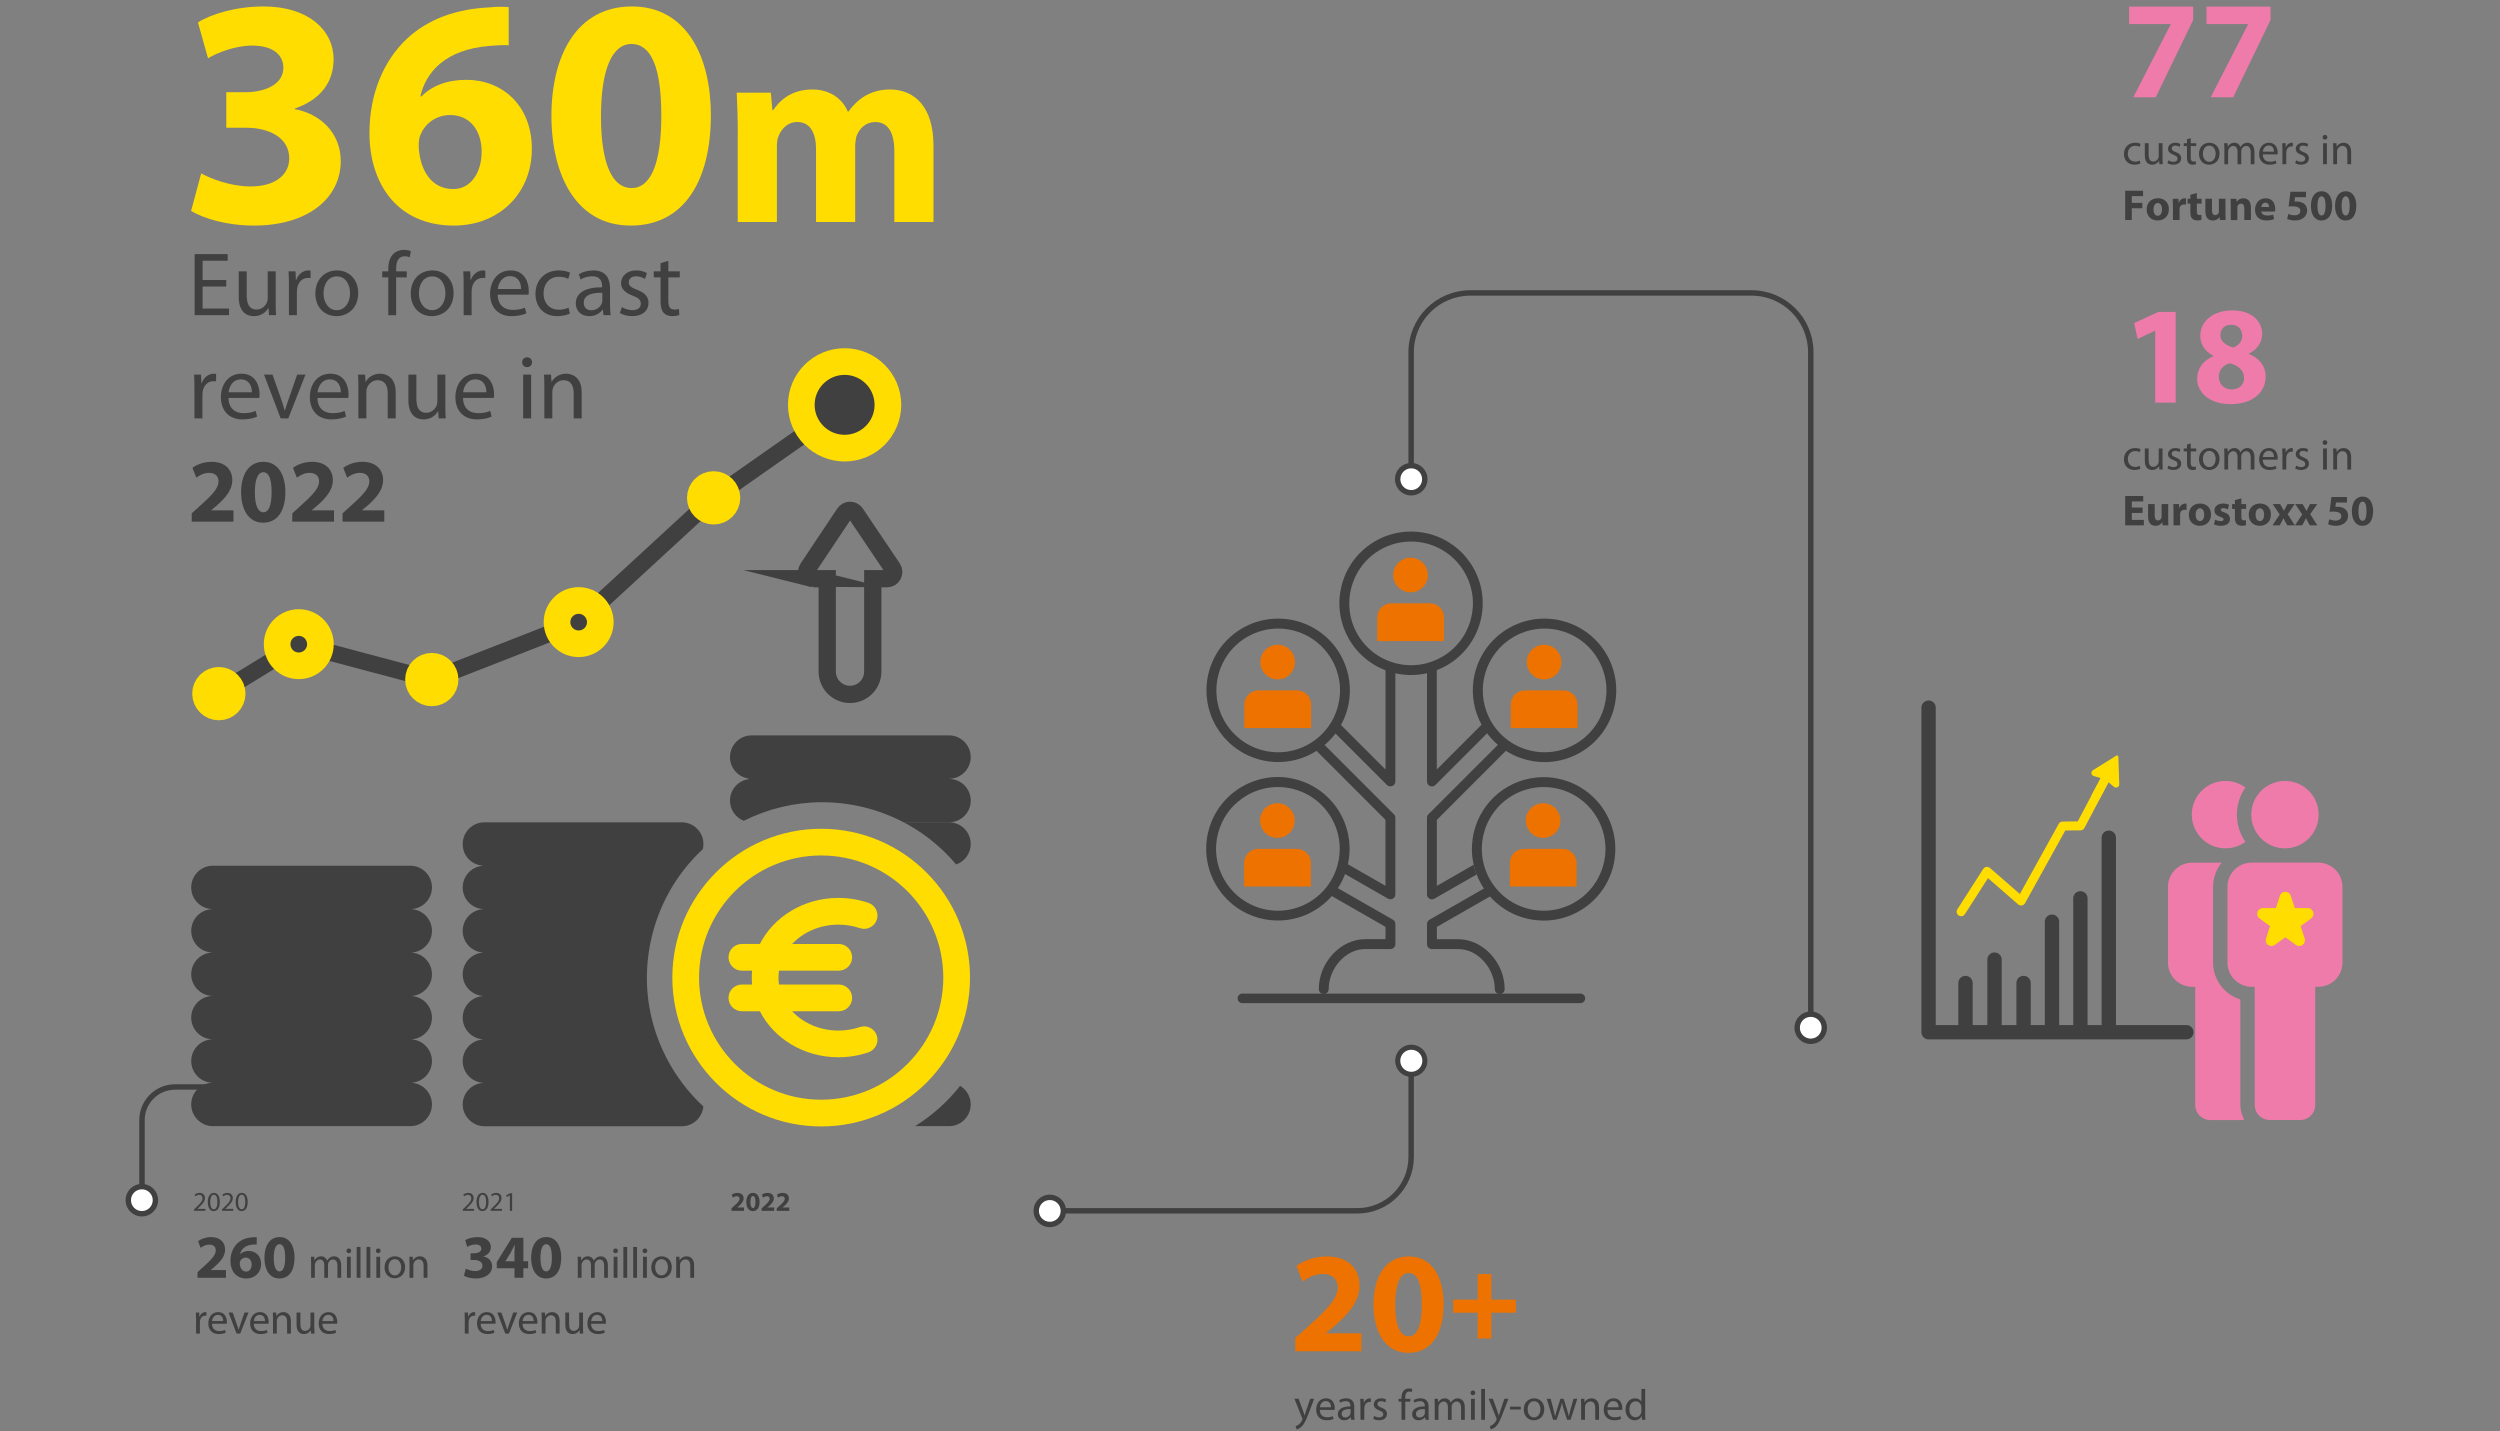 <?xml version="1.0" encoding="UTF-8"?><svg xmlns="http://www.w3.org/2000/svg" viewBox="0 0 1380 790"><rect x="0" y="0" width="1380" height="790" fill="#808080" stroke="none"/><defs><style>.d,.e,.f,.g,.h,.i,.j{fill:none;}.d,.f,.g,.k,.h,.i,.j,.l{stroke:#404040;}.d,.f,.g,.k,.j,.m,.l{stroke-miterlimit:10;}.d,.l{stroke-width:3px;}.e{stroke-width:4.95px;}.e,.h,.i{stroke-linejoin:round;}.e,.h,.i,.j{stroke-linecap:round;}.e,.m{stroke:#fd0;}.n,.m{fill:#fd0;}.o{fill:#ee7200;}.p{fill:#ee7ba9;}.q{fill:#404040;}.f{stroke-width:9.19px;}.g{stroke-width:9.54px;}.k{stroke-width:2.82px;}.k,.l{fill:#fff;}.h{stroke-width:7.92px;}.i{stroke-width:7.92px;}.j{stroke-width:5.28px;}.m{stroke-width:14.71px;}</style></defs><g id="a"/><g id="b"><g><g><g><path class="q" d="M789.01,371.34c-.44,.12-.87,.22-1.31,.32v59.73c0,1.1,.66,2.1,1.68,2.52,1.02,.42,2.19,.19,2.97-.59l28.53-28.54c.42,.56,.85,1.12,1.29,1.65,.43,.52,.88,1.02,1.33,1.51,.59,.64,1.21,1.27,1.83,1.86,.47,.45,.95,.89,1.44,1.31,.02,.02,.04,.04,.06,.05l-38.35,38.35c-.51,.51-.8,1.21-.8,1.93v42.28c0,.97,.52,1.87,1.36,2.36,.84,.49,1.88,.49,2.72,0l23.33-13.36c-.68-1.76-1.22-3.55-1.63-5.35l-20.32,11.64v-36.44l38.12-38.13c.24,.15,.48,.31,.72,.46,.73,.45,1.48,.87,2.23,1.26,1.13,.59,2.29,1.13,3.48,1.61,.79,.32,1.59,.61,2.39,.88,4.03,1.34,8.27,2.03,12.55,2.03,2.94,0,5.89-.33,8.81-1,.83-.19,1.66-.41,2.49-.66,1.65-.5,3.29-1.1,4.89-1.83,1.2-.54,2.39-1.15,3.56-1.83,2.37-1.37,4.54-2.94,6.51-4.69,.74-.65,1.45-1.33,2.13-2.03s1.33-1.42,1.95-2.17c.41-.5,.81-1,1.2-1.51,.39-.51,.76-1.03,1.12-1.56,.36-.53,.71-1.07,1.04-1.61,.5-.82,.97-1.65,1.41-2.5,.88-1.7,1.63-3.45,2.25-5.24,.21-.6,.4-1.2,.58-1.81,2.94-10.03,1.94-21.19-3.7-30.96-.7-1.22-1.46-2.38-2.27-3.49-.75-1.03-1.54-2.02-2.38-2.96-.03-.03-.05-.06-.08-.09-4.66-5.24-10.53-9.02-16.93-11.18-.04-.01-.09-.03-.13-.05-1.11-.37-2.24-.69-3.38-.96-.1-.02-.2-.05-.3-.07-.25-.06-.49-.11-.74-.16-.17-.04-.34-.07-.51-.11-.31-.06-.63-.12-.94-.17-.1-.02-.21-.04-.31-.06-.26-.04-.52-.08-.78-.11-.16-.02-.32-.05-.48-.07-.21-.03-.42-.05-.63-.07-.21-.02-.43-.05-.64-.07-.18-.02-.36-.03-.54-.04-.25-.02-.49-.04-.74-.06-.17-.01-.35-.02-.52-.03-.25-.01-.5-.03-.76-.04-.22,0-.44,0-.66-.01-.21,0-.41-.01-.62-.01h0c-.84,0-1.68,.03-2.52,.08s-1.68,.13-2.52,.24c-.42,.05-.84,.12-1.26,.18-.84,.14-1.68,.3-2.51,.49-1.25,.29-2.49,.64-3.73,1.05-.31,.1-.62,.21-.92,.32-2.15,.78-4.25,1.76-6.3,2.94-1.78,1.02-3.44,2.17-4.99,3.41-.52,.41-1.02,.84-1.51,1.28-.74,.65-1.45,1.33-2.13,2.03-.68,.7-1.33,1.42-1.95,2.17-.41,.5-.81,1-1.2,1.51-.39,.51-.76,1.03-1.12,1.56-.18,.26-.36,.53-.53,.8-.42,.65-.82,1.32-1.2,2-.14,.25-.28,.51-.42,.76-.25,.46-.49,.93-.72,1.4-.28,.57-.54,1.15-.79,1.73-1.38,3.21-2.32,6.58-2.82,10.04-1.17,8.19,.2,16.8,4.45,24.58,.15,.27,.3,.54,.46,.81,.37,.65,.76,1.28,1.16,1.89-.4-.62-.79-1.25-1.16-1.89-.16-.27-.31-.54-.46-.81l-24.72,24.72v-54.82c1.07-.42,2.14-.88,3.19-1.39,.8-.39,1.58-.81,2.36-1.26,18.93-10.93,25.42-35.14,14.49-54.08-.46-.79-.94-1.57-1.44-2.32-.07-.11-.15-.22-.23-.33-.69-1-1.42-1.97-2.18-2.89-.17-.2-.34-.4-.52-.6-.12-.13-.23-.27-.35-.4-.21-.24-.43-.48-.65-.71-.08-.09-.16-.18-.24-.26-.21-.22-.43-.44-.65-.66-.09-.09-.18-.19-.27-.28-.3-.3-.61-.59-.92-.87l-.03-.03c-2.87-2.64-6.08-4.81-9.51-6.47l-.05-.03c-.76-.37-1.52-.71-2.3-1.02h-.03c-.73-.31-1.48-.58-2.23-.84-.06-.02-.11-.04-.17-.06-.36-.12-.72-.23-1.08-.34-.04-.01-.09-.03-.13-.04-.72-.21-1.44-.4-2.16-.57-.1-.02-.2-.05-.3-.07-.4-.09-.79-.17-1.19-.25h-.05c-.38-.08-.76-.15-1.13-.21-.04,0-.08-.02-.12-.02-.26-.04-.51-.08-.77-.11-.16-.02-.33-.05-.49-.07-.21-.03-.42-.05-.62-.07-.21-.02-.43-.05-.64-.07-.18-.02-.37-.03-.55-.04-.24-.02-.48-.04-.72-.06-.17-.01-.35-.02-.52-.03-.25-.01-.5-.03-.76-.04-.22,0-.44,0-.66-.01-.21,0-.41-.01-.62-.01h0c-1.26,0-2.52,.06-3.78,.18-.42,.04-.84,.09-1.26,.14-1.68,.22-3.36,.54-5.02,.98-.83,.22-1.66,.47-2.48,.74-2.46,.83-4.88,1.91-7.22,3.26-3.25,1.88-6.14,4.15-8.63,6.72-.45,.47-.89,.94-1.32,1.43-.21,.24-.42,.49-.63,.74-.41,.5-.81,1-1.2,1.51-.39,.51-.76,1.03-1.12,1.56-.18,.26-.36,.53-.53,.8-.52,.81-1.01,1.63-1.47,2.47-.31,.56-.6,1.12-.88,1.69-.24,.48-.46,.97-.67,1.46-.17,.38-.33,.76-.48,1.15-.35,.88-.68,1.78-.96,2.68-.1,.3-.19,.6-.28,.91-.16,.53-.3,1.06-.43,1.6-.03,.14-.07,.27-.1,.41-.27,1.13-.49,2.27-.66,3.41-.01,.09-.03,.17-.04,.26-.08,.59-.15,1.19-.21,1.78-.15,1.58-.21,3.17-.16,4.77,.02,.64,.05,1.28,.1,1.92,.1,1.28,.25,2.55,.48,3.83,.06,.32,.11,.64,.18,.95,.32,1.59,.73,3.16,1.25,4.72,.1,.31,.21,.62,.32,.93,.79,2.17,1.77,4.31,2.97,6.38,.23,.4,.46,.79,.7,1.17,.48,.77,.99,1.52,1.51,2.25,.26,.36,.53,.72,.8,1.07,.82,1.06,1.68,2.06,2.59,3.02,.3,.32,.61,.63,.92,.94,.76,.75,1.56,1.46,2.37,2.15,.51,.43,1.03,.85,1.57,1.25,1.03,.78,2.1,1.5,3.2,2.17,.73,.45,1.48,.87,2.23,1.26,1.13,.59,2.29,1.13,3.48,1.61,.26,.1,.52,.2,.78,.3v54.78l-24.57-24.58c-.45,.81-.93,1.62-1.43,2.4,.51-.78,.98-1.58,1.43-2.4,.32-.58,.62-1.17,.91-1.76,.28-.57,.54-1.15,.79-1.73,.13-.29,.25-.58,.36-.88,.47-1.18,.89-2.38,1.24-3.59,.18-.61,.34-1.22,.49-1.83,.3-1.23,.54-2.48,.72-3.73,.09-.63,.17-1.26,.23-1.89,.75-7.9-.86-16.1-5.13-23.5-.36-.62-.73-1.21-1.11-1.8-.37-.57-.75-1.14-1.15-1.69-.4-.55-.82-1.09-1.25-1.62-.11-.14-.23-.29-.34-.43-4.79-5.76-11-9.9-17.8-12.19-.04-.01-.08-.03-.12-.04-.36-.12-.72-.23-1.08-.34-.04-.01-.09-.03-.13-.04-.72-.21-1.44-.4-2.16-.57-.1-.02-.2-.05-.3-.07-.25-.06-.49-.11-.74-.16-.17-.04-.34-.07-.51-.11-.35-.07-.7-.13-1.05-.19-.07-.01-.13-.03-.2-.04-.26-.04-.51-.08-.77-.11-.16-.02-.33-.05-.49-.07-.2-.03-.4-.04-.6-.07-.22-.03-.45-.05-.67-.08-.18-.02-.36-.03-.54-.04-.25-.02-.49-.04-.74-.06-.17-.01-.34-.02-.51-.02-.26-.01-.51-.03-.77-.04-.22,0-.44,0-.66-.01-.21,0-.42-.01-.62-.01h0c-.84,0-1.68,.03-2.52,.08s-1.68,.13-2.52,.24c-.42,.05-.84,.12-1.26,.18-.84,.14-1.68,.3-2.51,.49-.42,.1-.83,.2-1.25,.31-.83,.22-1.66,.47-2.48,.74-.41,.14-.82,.28-1.23,.44-.31,.11-.61,.23-.92,.35-.61,.24-1.21,.51-1.81,.78-.3,.14-.6,.28-.9,.43-.4,.2-.79,.4-1.19,.61-.39,.21-.79,.43-1.18,.65-1.78,1.02-3.44,2.17-4.99,3.41-.52,.41-1.02,.84-1.51,1.28-.74,.65-1.45,1.33-2.13,2.03s-1.33,1.42-1.95,2.17c-.41,.5-.81,1-1.2,1.51-.39,.51-.76,1.03-1.12,1.56-.36,.53-.71,1.07-1.04,1.61-.5,.82-.97,1.65-1.41,2.5-.88,1.7-1.63,3.45-2.25,5.24-.21,.6-.4,1.2-.58,1.81-.71,2.43-1.2,4.93-1.44,7.46-.12,1.26-.18,2.54-.18,3.81,0,2.23,.2,4.47,.58,6.7,.11,.64,.24,1.27,.38,1.9,.57,2.53,1.4,5.04,2.5,7.48,.55,1.22,1.16,2.42,1.85,3.61,1.15,1.98,2.44,3.83,3.85,5.54,.28,.34,.57,.68,.86,1.01,.74,.83,1.51,1.62,2.3,2.37,.61,.58,1.24,1.14,1.89,1.68,.71,.59,1.43,1.15,2.17,1.69,.84,.61,1.71,1.19,2.59,1.73,.73,.45,1.48,.87,2.23,1.26,1.13,.59,2.29,1.13,3.48,1.61,.79,.32,1.59,.61,2.39,.88,.81,.27,1.62,.51,2.44,.73,.82,.22,1.65,.41,2.48,.57s1.67,.3,2.52,.41c.84,.11,1.69,.19,2.54,.25,.43,.03,.85,.05,1.28,.06,.43,.01,.85,.02,1.28,.02,1.68,0,3.36-.11,5.04-.32,.84-.11,1.68-.24,2.52-.41,.5-.1,1-.21,1.5-.33,.75-.18,1.5-.37,2.24-.6,1.65-.5,3.29-1.1,4.89-1.83,1.2-.54,2.39-1.15,3.56-1.83,.48-.28,.94-.56,1.41-.85l38.04,38.04v36.44l-20.74-11.88c.08-.36,.16-.73,.23-1.09,.12-.62,.22-1.25,.31-1.87,.14-.94,.24-1.89,.3-2.84,.04-.63,.07-1.27,.09-1.91,0-.32,.01-.64,0-.96,0-1.59-.1-3.19-.3-4.79-.12-.96-.27-1.91-.46-2.86-.13-.63-.27-1.27-.43-1.9-.48-1.89-1.1-3.77-1.87-5.61-.26-.61-.53-1.22-.82-1.83-.44-.91-.91-1.81-1.42-2.7-.36-.62-.73-1.21-1.11-1.8-.37-.57-.75-1.14-1.15-1.69-.4-.55-.82-1.09-1.25-1.62-.11-.14-.23-.29-.34-.43-5.94-7.15-14.07-11.8-22.81-13.52h-.03c-.79-.16-1.58-.29-2.38-.4-.05,0-.09-.01-.14-.02-.37-.05-.74-.09-1.11-.13-.05,0-.1-.01-.15-.02-.31-.03-.62-.05-.93-.08-.12,0-.23-.02-.35-.03-.36-.02-.73-.04-1.09-.05-.06,0-.12,0-.19,0-.36-.01-.72-.02-1.08-.02-.07,0-.14,0-.2,0h0c-1.26,0-2.52,.06-3.78,.18-.84,.08-1.68,.19-2.52,.33-.84,.14-1.68,.3-2.51,.49-.53,.12-1.07,.26-1.6,.41-.58,.16-1.16,.33-1.73,.52-.24,.08-.48,.16-.71,.24-.71,.25-1.42,.51-2.13,.8-.81,.33-1.61,.7-2.41,1.09-.8,.39-1.58,.81-2.36,1.26-3.25,1.88-6.14,4.15-8.63,6.72-.45,.47-.89,.94-1.32,1.43-.21,.24-.42,.49-.63,.74-.41,.5-.81,1-1.2,1.51-.39,.51-.76,1.03-1.12,1.56-.18,.26-.36,.53-.53,.8-.52,.81-1.01,1.63-1.47,2.47-.31,.56-.6,1.12-.88,1.69-.28,.57-.54,1.15-.79,1.73-.13,.29-.25,.58-.36,.88-.35,.88-.68,1.78-.96,2.68-.29,.9-.55,1.82-.77,2.74-.3,1.23-.54,2.48-.72,3.73-.18,1.26-.3,2.52-.36,3.79-.04,.95-.05,1.91-.03,2.87,.02,.64,.05,1.28,.1,1.92,.02,.32,.05,.64,.08,.96,.1,.96,.23,1.91,.39,2.87,.28,1.59,.65,3.17,1.13,4.74,.1,.31,.2,.63,.3,.94,.21,.62,.43,1.24,.67,1.86,.72,1.85,1.59,3.67,2.62,5.45,.92,1.59,1.93,3.09,3.02,4.5,.27,.35,.55,.7,.83,1.04,.57,.68,1.15,1.34,1.76,1.98,.6,.64,1.23,1.25,1.87,1.84,.64,.59,1.3,1.16,1.97,1.7,.34,.27,.68,.54,1.02,.8,2.07,1.55,4.27,2.89,6.57,4,.77,.37,1.55,.72,2.33,1.04,1.09,.44,2.2,.83,3.32,1.17,.19,.06,.37,.11,.56,.17,.9,.26,1.8,.49,2.71,.68,2.73,.59,5.53,.89,8.35,.89,1.57,0,3.15-.09,4.73-.28,.53-.06,1.05-.14,1.57-.22,.84-.14,1.68-.3,2.51-.49,1.56-.36,3.11-.82,4.65-1.37,.51-.19,1.02-.38,1.53-.59,1.62-.67,3.21-1.45,4.77-2.35,3.86-2.23,7.2-5,9.98-8.18l29.62,16.97v6.81h-11.17c-13.66,0-25.64,12.88-25.64,27.57,0,1.51,1.22,2.73,2.73,2.73s2.73-1.22,2.73-2.73c0-5.49,2.19-11.08,6.01-15.34,3.91-4.36,8.94-6.77,14.17-6.77h13.89c1.51,0,2.73-1.22,2.73-2.73v-11.11c0-.98-.52-1.88-1.37-2.37l-30.37-17.4c.05-.07,.09-.14,.14-.21,.69-1.07,1.33-2.18,1.92-3.31,.29-.57,.57-1.14,.83-1.71,.13-.29,.26-.58,.39-.87,.24-.56,.47-1.13,.68-1.7l23.7,13.58c.84,.48,1.88,.48,2.72,0s1.36-1.39,1.36-2.36v-42.28c0-.72-.29-1.42-.8-1.93l-38.25-38.25c.22-.19,.44-.37,.65-.56,.74-.65,1.45-1.33,2.13-2.03s1.33-1.42,1.95-2.17c.41-.5,.81-1,1.2-1.51,.02-.03,.04-.05,.06-.08l28.4,28.4c.78,.78,1.95,1.01,2.97,.59,1.02-.42,1.68-1.42,1.68-2.52v-59.71c.36,.08,.72,.16,1.09,.23,.83,.16,1.67,.3,2.52,.41,.84,.11,1.69,.19,2.54,.25,.43,.03,.85,.05,1.28,.06,.43,.01,.85,.02,1.28,.02,1.74,0,3.49-.12,5.23-.35,.78-.1,1.56-.23,2.33-.38,.4-.08,.79-.16,1.19-.25,.44-.1,.87-.21,1.31-.32Zm46.54-19.79c5.19-3,11.08-4.58,17.03-4.58h0c5.89,0,11.72,1.53,16.86,4.43,5.28,2.98,9.68,7.35,12.74,12.64,4.56,7.9,5.77,17.09,3.41,25.9-2.36,8.81-8.01,16.17-15.9,20.73-5.19,3-11.08,4.58-17.03,4.58s-11.72-1.53-16.86-4.43c-.18-.1-.37-.21-.55-.32-1.6-.94-3.11-2.01-4.52-3.19-2.24-1.87-4.23-4.03-5.93-6.42-.62-.87-1.2-1.78-1.74-2.71-.41-.7-.78-1.41-1.13-2.13-7.77-15.95-1.97-35.49,13.62-44.49Zm-101.79,136.05c-1.02,1.53-2.17,2.98-3.43,4.32-2.27,2.42-4.91,4.52-7.86,6.22-5.19,3-11.08,4.58-17.03,4.58s-11.72-1.53-16.86-4.43c-5.28-2.98-9.68-7.35-12.74-12.64-4.56-7.9-5.77-17.09-3.41-25.9,.23-.85,.49-1.67,.78-2.49,.14-.4,.28-.79,.44-1.18,1.23-3.14,2.9-6.04,4.95-8.65,1.39-1.76,2.96-3.38,4.68-4.85,1.56-1.32,3.24-2.52,5.05-3.56,5.19-3,11.08-4.58,17.03-4.58h0c5.89,0,11.72,1.53,16.86,4.43,5.28,2.98,9.68,7.35,12.74,12.64,4.02,6.96,5.43,14.94,4.09,22.76-.18,1.05-.4,2.1-.68,3.14-.21,.79-.46,1.57-.73,2.34-.96,2.8-2.27,5.42-3.88,7.83Zm-6.44-80.2c-1.41,1.17-2.93,2.23-4.54,3.17-.06,.03-.11,.07-.16,.1-5.19,3-11.08,4.58-17.03,4.58s-11.72-1.53-16.86-4.43c-5.28-2.98-9.68-7.35-12.74-12.64-9.41-16.3-3.81-37.22,12.49-46.63,5.19-3,11.08-4.58,17.03-4.58h0c5.89,0,11.72,1.53,16.86,4.43,5.28,2.98,9.68,7.35,12.74,12.64,4.56,7.9,5.77,17.09,3.41,25.9-.58,2.18-1.37,4.27-2.34,6.25-.83,1.69-1.8,3.3-2.89,4.82-1.7,2.37-3.7,4.51-5.97,6.38Zm39.09-36.78c.81,.27,1.62,.51,2.44,.73-.82-.22-1.64-.46-2.44-.73Zm12.55-3.42c-2.95,0-5.87-.38-8.71-1.13-1.87-.49-3.69-1.14-5.46-1.94-.92-.42-1.82-.87-2.7-1.36-5.28-2.98-9.68-7.35-12.74-12.64-9.41-16.3-3.81-37.22,12.49-46.63,5.19-3,11.08-4.58,17.03-4.58h0c5.89,0,11.72,1.53,16.86,4.43,5.28,2.98,9.68,7.35,12.74,12.64,4.56,7.9,5.77,17.09,3.41,25.9-2.36,8.81-8.01,16.17-15.9,20.73-.92,.53-1.86,1.02-2.82,1.46-1.76,.81-3.59,1.47-5.46,1.97-2.85,.76-5.79,1.15-8.75,1.15Z"/><path class="q" d="M890.91,460.82c-.13-.63-.27-1.27-.43-1.9-.48-1.89-1.1-3.77-1.87-5.61-.26-.61-.53-1.22-.82-1.83-.44-.91-.91-1.81-1.42-2.7-.7-1.22-1.46-2.38-2.27-3.49-.75-1.03-1.54-2.02-2.38-2.96-.03-.03-.05-.06-.08-.09-5.85-6.58-13.62-10.88-21.95-12.51h-.03c-.8-.16-1.61-.29-2.42-.4-.03,0-.06,0-.09-.01-.37-.05-.75-.09-1.12-.13-.05,0-.1-.01-.15-.02-.31-.03-.62-.05-.93-.08-.12,0-.23-.02-.35-.03-.37-.02-.74-.04-1.12-.05-.05,0-.11,0-.16,0-.36-.01-.72-.02-1.08-.02-.07,0-.14,0-.2,0h0c-1.26,0-2.52,.06-3.78,.18-2.1,.2-4.2,.58-6.28,1.12-.83,.22-1.66,.47-2.48,.74-.31,.1-.62,.21-.92,.32-.92,.33-1.83,.71-2.74,1.11-.3,.14-.6,.28-.9,.42-.9,.43-1.79,.9-2.66,1.41-.89,.51-1.75,1.05-2.58,1.62-.28,.19-.55,.38-.82,.58-.54,.39-1.07,.79-1.59,1.21s-1.02,.84-1.51,1.28c-.49,.44-.97,.88-1.44,1.34-1.4,1.37-2.68,2.83-3.84,4.37-.39,.51-.76,1.03-1.12,1.56-.18,.26-.36,.53-.53,.8-.52,.81-1.01,1.63-1.47,2.47-.31,.56-.6,1.12-.88,1.69-.28,.57-.54,1.15-.79,1.73-1.38,3.21-2.32,6.58-2.82,10.04-.68,4.74-.51,9.62,.59,14.4,.41,1.8,.95,3.59,1.63,5.35,.74,1.92,1.63,3.8,2.69,5.64,.42,.73,.86,1.43,1.32,2.12l-30.05,17.21c-.85,.49-1.37,1.39-1.37,2.37v11.11c0,1.51,1.22,2.73,2.73,2.73h14.51c5.22,0,10.25,2.4,14.16,6.76,3.82,4.26,6.02,9.85,6.02,15.33,0,1.51,1.22,2.72,2.73,2.72h0c1.51,0,2.73-1.22,2.72-2.73-.02-14.67-12-27.54-25.64-27.54h-11.78v-6.8l29.32-16.8c-.28-.31-.55-.63-.82-.95,.27,.32,.54,.64,.82,.95,.31,.35,.62,.69,.94,1.03,.3,.32,.61,.63,.92,.94,.46,.45,.93,.88,1.41,1.31,.5,.44,1,.88,1.51,1.29,.34,.27,.68,.54,1.02,.8,2.07,1.55,4.27,2.89,6.57,4,.77,.37,1.55,.72,2.33,1.04,1.18,.48,2.39,.9,3.61,1.26,3.66,1.09,7.48,1.65,11.33,1.65,1.57,0,3.15-.09,4.73-.28,.53-.06,1.05-.14,1.57-.22,.84-.14,1.68-.3,2.51-.49,.42-.1,.83-.2,1.25-.31,1.66-.44,3.31-.99,4.93-1.66,1.62-.67,3.21-1.45,4.77-2.35,5.03-2.9,9.18-6.74,12.36-11.17,.37-.52,.73-1.05,1.08-1.59,.69-1.07,1.33-2.18,1.92-3.31,.29-.57,.57-1.14,.83-1.71,.13-.29,.26-.58,.39-.87,.25-.58,.49-1.17,.71-1.77,.22-.59,.43-1.19,.62-1.8,.19-.6,.37-1.21,.54-1.82,.08-.31,.16-.61,.23-.92,.15-.62,.28-1.23,.4-1.86s.22-1.25,.31-1.87c.14-.94,.24-1.89,.3-2.84,.04-.63,.07-1.27,.09-1.91,0-.32,.01-.64,0-.96,0-1.59-.1-3.19-.3-4.79-.12-.96-.27-1.91-.46-2.86Zm-5.86,16.59c-2.36,8.81-8.01,16.17-15.9,20.73-5.19,3-11.08,4.58-17.03,4.58s-11.72-1.53-16.86-4.43c-2.95-1.66-5.62-3.76-7.94-6.21-1.26-1.33-2.42-2.77-3.46-4.3-.47-.69-.92-1.4-1.34-2.13-1.06-1.84-1.93-3.73-2.61-5.66-.64-1.8-1.12-3.62-1.44-5.46-2.41-13.73,3.79-28.14,16.55-35.5,5.19-3,11.08-4.58,17.03-4.58h0c5.89,0,11.72,1.53,16.86,4.43,1.92,1.08,3.72,2.35,5.38,3.78,2.92,2.5,5.41,5.49,7.35,8.86,1.26,2.19,2.26,4.48,3.01,6.84,1.94,6.13,2.11,12.7,.4,19.06Z"/></g><path class="o" d="M797.1,340.79c0-4.28-3.47-7.76-7.76-7.76h-21.33c-4.28,0-7.76,3.47-7.76,7.76v13.06h36.84v-13.06Z"/><circle class="o" cx="778.58" cy="317.39" r="9.56" transform="translate(455.4 1093.59) rotate(-89.57)"/><path class="o" d="M723.73,388.85c0-4.28-3.47-7.76-7.76-7.76h-21.33c-4.28,0-7.76,3.47-7.76,7.76v13.06h36.84v-13.06Z"/><circle class="o" cx="705.22" cy="365.45" r="9.56" transform="translate(334.53 1067.92) rotate(-89.57)"/><path class="o" d="M723.59,476.32c0-4.28-3.47-7.76-7.76-7.76h-21.33c-4.28,0-7.76,3.47-7.76,7.76v13.06h36.84v-13.06Z"/><circle class="o" cx="705.07" cy="452.92" r="9.56" transform="translate(246.91 1154.6) rotate(-89.57)"/><path class="o" d="M870.27,476.32c0-4.28-3.47-7.76-7.76-7.76h-21.33c-4.28,0-7.76,3.47-7.76,7.76v13.06h36.84v-13.06Z"/><circle class="o" cx="851.75" cy="452.92" r="9.56" transform="translate(392.5 1301.28) rotate(-89.57)"/><path class="o" d="M870.8,388.85c0-4.28-3.47-7.76-7.76-7.76h-21.33c-4.28,0-7.76,3.47-7.76,7.76v13.06h36.84v-13.06Z"/><circle class="o" cx="852.28" cy="365.45" r="9.56" transform="translate(480.5 1214.99) rotate(-89.57)"/></g><g><path class="d" d="M576.76,668.37h172.5c16.4,0,29.7-13.3,29.7-29.7v-50.99"/><path class="q" d="M576.92,671.76c-1.87,0-3.38-1.52-3.38-3.38s1.52-3.38,3.38-3.38,3.38,1.52,3.38,3.38-1.52,3.38-3.38,3.38Z"/><path class="q" d="M782.34,587.85c0-1.87-1.52-3.38-3.38-3.38s-3.38,1.52-3.38,3.38,1.52,3.38,3.38,3.38,3.38-1.52,3.38-3.38Z"/></g><line class="j" x1="685.8" y1="551.1" x2="872.38" y2="551.1"/><circle class="l" cx="579.49" cy="668.42" r="7.5"/><circle class="k" cx="779.04" cy="585.55" r="7.5"/></g><g><g><path class="d" d="M778.95,262.21v-67.82c0-18.05,14.63-32.69,32.69-32.69h155.22c18.05,0,32.69,14.63,32.69,32.69v375.68"/><path class="q" d="M782.34,262.04c0,1.87-1.52,3.38-3.38,3.38s-3.38-1.52-3.38-3.38,1.52-3.38,3.38-3.38,3.38,1.52,3.38,3.38Z"/><path class="q" d="M996.16,569.9c0,1.87,1.52,3.38,3.38,3.38s3.38-1.52,3.38-3.38-1.52-3.38-3.38-3.38-3.38,1.52-3.38,3.38Z"/></g><g><path class="n" d="M1261.67,491.5c-1.44,0-2.73,.93-3.17,2.3l-2.33,7.13h-7.48c-1.45,0-2.73,.93-3.18,2.31-.45,1.38,.04,2.88,1.21,3.73l6.05,4.41-2.34,7.17c-.45,1.38,.04,2.88,1.21,3.74,.59,.43,1.28,.64,1.96,.64s1.38-.21,1.96-.64l6.1-4.43,6.08,4.43c.59,.43,1.28,.64,1.97,.64s1.38-.21,1.96-.64c1.17-.85,1.66-2.36,1.21-3.74l-2.34-7.17,6.07-4.41c1.17-.85,1.66-2.36,1.21-3.73-.45-1.38-1.73-2.31-3.18-2.31h-7.49l-2.32-7.12c-.45-1.37-1.73-2.31-3.17-2.31h0Z"/><g><path class="p" d="M1210.2,453.2c.09,.46,.19,.91,.31,1.35,.06,.22,.12,.44,.19,.66,.2,.66,.44,1.3,.72,1.92,.09,.21,.19,.41,.28,.62,.13,.27,.27,.54,.41,.8,.29,.53,.6,1.04,.93,1.53,.5,.74,1.06,1.45,1.66,2.11,1.4,1.54,3.06,2.85,4.9,3.85,.4,.21,.8,.42,1.21,.6,.41,.19,.83,.36,1.26,.51,.28,.1,.57,.2,.86,.29,.58,.18,1.18,.33,1.78,.46,.3,.06,.61,.12,.92,.16,.53,.08,1.07,.13,1.61,.17,.41,.03,.81,.04,1.22,.04s.82-.02,1.22-.04c.54-.04,1.08-.09,1.61-.17,.31-.05,.61-.1,.92-.16,.61-.12,1.2-.28,1.78-.46,.29-.09,.58-.19,.86-.29,.85-.31,1.68-.69,2.47-1.12,.26-.14,.52-.29,.78-.45,.46-.28,.91-.58,1.34-.9-1.56-2.27-2.78-4.79-3.58-7.48-.71-2.39-1.1-4.91-1.1-7.53s.39-5.14,1.1-7.53c.8-2.7,2.02-5.22,3.58-7.48h0c-.19-.14-.39-.28-.58-.41-.62-.42-1.26-.79-1.93-1.13-.26-.13-.52-.26-.78-.38-.63-.29-1.28-.54-1.94-.76-.16-.05-.31-.1-.47-.15-1.67-.5-3.45-.77-5.28-.77-1.69,0-3.32,.22-4.87,.64-.22,.06-.44,.12-.66,.19-1.75,.54-3.38,1.34-4.87,2.34-.99,.67-1.91,1.43-2.75,2.27-.21,.21-.42,.43-.62,.65-.6,.66-1.15,1.37-1.66,2.11-.33,.49-.65,1.01-.93,1.53-.14,.26-.28,.53-.41,.8-.1,.2-.19,.41-.28,.62-.27,.62-.51,1.26-.72,1.92-.07,.22-.13,.44-.19,.66-.12,.44-.22,.89-.31,1.35-.04,.23-.08,.46-.12,.69-.14,.92-.21,1.87-.21,2.83s.07,1.91,.21,2.83c.04,.23,.07,.46,.12,.69Z"/><path class="p" d="M1236.67,609.91v-58.21c-8.7-2.68-15.05-10.79-15.05-20.36v-41.79c0-1.88,.25-3.71,.71-5.45,.78-2.94,2.17-5.63,4.03-7.92h-16.28c-1.73,0-3.39,.33-4.9,.93-.91,.36-1.77,.82-2.57,1.36-.18,.12-.35,.24-.52,.37-.34,.26-.67,.53-.99,.82-.32,.29-.62,.59-.91,.91-.29,.32-.56,.65-.82,.99-.13,.17-.25,.35-.37,.52-.18,.27-.35,.54-.51,.82-1.13,1.96-1.77,4.23-1.77,6.66v41.79c0,.87,.08,1.71,.24,2.53,.05,.27,.11,.54,.18,.81,.11,.43,.24,.85,.39,1.26,.09,.26,.2,.51,.3,.76,.33,.75,.72,1.46,1.17,2.12,.12,.18,.24,.35,.37,.52,.26,.34,.53,.67,.82,.99,.29,.32,.59,.62,.91,.91,.32,.29,.65,.56,.99,.82,.17,.13,.35,.25,.52,.37,.27,.18,.54,.35,.82,.51,1.96,1.13,4.23,1.77,6.66,1.77h1.67v65.2c0,1.39,.34,2.7,.94,3.85,.09,.16,.18,.33,.27,.48,.42,.69,.93,1.31,1.53,1.85,.99,.9,2.2,1.56,3.53,1.91,.27,.07,.54,.12,.82,.17,.42,.06,.84,.1,1.27,.1h16.72c.29,0,.57-.01,.85-.04,.28-.03,.56-.07,.83-.13,.11-.02,.22-.05,.33-.08-1.31-2.27-2.09-4.89-2.16-7.68,0-.15-.01-.29-.01-.44Z"/><path class="p" d="M1243.83,456.08c.1,.28,.22,.57,.33,.84,.22,.52,.46,1.02,.72,1.51,.02,.04,.04,.08,.06,.12,.14,.26,.29,.52,.45,.78,.31,.51,.65,1.01,1,1.48,.54,.72,1.12,1.39,1.75,2.02,.42,.42,.86,.82,1.32,1.2,.28,.23,.56,.44,.85,.66,.43,.32,.88,.62,1.34,.9,.26,.16,.52,.3,.78,.45,.79,.43,1.62,.8,2.47,1.12,.28,.1,.57,.2,.86,.29,.58,.18,1.18,.33,1.78,.46,.3,.06,.61,.12,.92,.16,.53,.08,1.07,.13,1.61,.17,.41,.03,.81,.04,1.22,.04s.82-.02,1.22-.04c9.7-.63,17.38-8.7,17.38-18.56,0-3.21-.81-6.23-2.25-8.87-.29-.53-.6-1.04-.93-1.53-.17-.25-.34-.49-.52-.73-.36-.48-.74-.94-1.14-1.38-.2-.22-.41-.44-.62-.65-.84-.84-1.76-1.6-2.75-2.27-.74-.5-1.52-.95-2.34-1.34-.41-.2-.82-.38-1.24-.54-.42-.17-.85-.32-1.29-.45-.87-.27-1.78-.48-2.7-.62-.92-.14-1.87-.21-2.83-.21-1.84,0-3.61,.27-5.28,.77-.16,.05-.31,.09-.47,.15-.66,.22-1.31,.47-1.94,.76-.26,.12-.53,.25-.78,.38-.67,.34-1.31,.72-1.93,1.13-.2,.13-.39,.27-.58,.41-.77,.56-1.5,1.18-2.17,1.86-.21,.21-.42,.43-.62,.65-.4,.44-.78,.9-1.14,1.38-.29,.38-.56,.78-.81,1.19-.22,.35-.44,.71-.64,1.07-.02,.04-.04,.08-.06,.12-.26,.49-.5,.99-.72,1.51-.12,.28-.23,.56-.33,.84-.21,.57-.39,1.15-.54,1.75-.38,1.49-.59,3.04-.59,4.65s.2,3.16,.59,4.65c.15,.59,.33,1.18,.54,1.75Z"/><path class="p" d="M1292.42,485.41c-.25-.78-.58-1.53-.96-2.24-.72-1.33-1.66-2.52-2.77-3.52-.48-.43-.98-.83-1.51-1.19-.8-.54-1.66-1-2.57-1.36-1.52-.6-3.17-.93-4.9-.93h-36.78c-.17,0-.33,.01-.5,.02-.18,0-.36,0-.53,.02-.22,.02-.43,.05-.64,.07-.12,.02-.25,.02-.37,.04-.18,.03-.36,.07-.55,.1-.15,.03-.29,.05-.44,.08-.26,.06-.51,.13-.76,.2-.07,.02-.13,.03-.2,.05-.24,.07-.47,.16-.7,.25-.07,.03-.15,.05-.22,.08-.18,.07-.35,.15-.52,.23-.13,.06-.25,.11-.38,.16-.06,.03-.11,.06-.17,.09-.52,.26-1.03,.55-1.51,.88-.89,.6-1.7,1.31-2.42,2.1-.29,.32-.56,.65-.82,.99-.51,.69-.96,1.42-1.34,2.2-.05,.11-.1,.23-.16,.35-.16,.35-.3,.7-.42,1.06-.1,.28-.19,.57-.27,.87-.07,.27-.14,.55-.2,.83-.09,.44-.16,.88-.2,1.33-.02,.22-.04,.45-.05,.68-.01,.23-.02,.46-.02,.69h0v41.79c0,1.15,.15,2.27,.42,3.34,.11,.43,.24,.85,.39,1.26,.45,1.23,1.08,2.37,1.85,3.4,.26,.34,.53,.67,.82,.99,.72,.79,1.53,1.5,2.42,2.1,.58,.39,1.19,.73,1.82,1.03,1.72,.8,3.63,1.25,5.66,1.25h1.67v65.2h0c0,.77,.1,1.51,.3,2.21h0c.16,.57,.37,1.11,.63,1.62,.09,.17,.18,.34,.28,.5,.09,.14,.18,.28,.27,.42,.19,.28,.4,.54,.62,.79,.11,.13,.23,.25,.34,.36,1.06,1.06,2.4,1.83,3.89,2.2,.65,.16,1.32,.25,2.02,.25h16.72c.22,0,.43,0,.64-.02,.21-.02,.42-.04,.63-.07,.78-.12,1.52-.35,2.21-.66,.28-.13,.55-.27,.81-.42,.13-.08,.26-.16,.38-.24,.33-.23,.65-.47,.95-.74,.32-.29,.61-.6,.88-.94,.13-.16,.25-.32,.36-.48,.1-.14,.19-.29,.28-.43,.11-.17,.2-.35,.3-.53,.06-.12,.12-.25,.18-.38,.35-.78,.59-1.63,.68-2.52,.03-.3,.05-.6,.05-.9h0v-65.2h1.67c2.42,0,4.7-.64,6.66-1.77,.28-.16,.55-.33,.82-.51,.53-.36,1.04-.76,1.51-1.19,1.11-1.01,2.05-2.2,2.77-3.52,.51-.95,.92-1.96,1.19-3.03,.27-1.07,.42-2.19,.42-3.34v-41.79c0-1.44-.23-2.83-.65-4.13Zm-20.23,32.62c.43,1.31-.04,2.75-1.16,3.56-.56,.41-1.21,.61-1.87,.61-.34,0-.68-.06-1.01-.17-.3-.1-.6-.25-.86-.44l-5.8-4.22-1.26,.92-4.55,3.3c-.56,.4-1.21,.61-1.87,.61-.52,0-1.03-.13-1.5-.38-.13-.07-.25-.14-.37-.23-1.12-.81-1.58-2.25-1.15-3.56l1.52-4.68,.7-2.15-.7-.51-5.07-3.69c-1.11-.81-1.58-2.25-1.15-3.56,.43-1.31,1.65-2.2,3.03-2.2h7.13l2.22-6.79c.29-.89,.94-1.58,1.76-1.93,.39-.17,.82-.26,1.26-.26h0c1.38,0,2.6,.89,3.02,2.2l2.21,6.79h7.14c1.38,0,2.6,.89,3.03,2.2,.43,1.31-.04,2.75-1.16,3.56l-5.78,4.2,2.23,6.83Z"/></g><polyline class="h" points="1064.57 390.63 1064.57 569.78 1206.89 569.78"/><line class="i" x1="1164.06" y1="462.43" x2="1164.06" y2="566.64"/><line class="i" x1="1148.38" y1="495.89" x2="1148.38" y2="566.64"/><line class="i" x1="1132.7" y1="508.79" x2="1132.7" y2="566.64"/><line class="i" x1="1117.01" y1="542.62" x2="1117.01" y2="566.64"/><line class="i" x1="1100.98" y1="529.7" x2="1100.98" y2="566.64"/><line class="i" x1="1084.95" y1="542.62" x2="1084.95" y2="566.64"/><polyline class="e" points="1082.54 503.28 1096.83 480.98 1115.65 497.36 1138.58 455.96 1148.41 455.88 1164.44 425.56"/><path class="n" d="M1155.3,425.15l12.91-8.03c.48-.3,1.1,.03,1.12,.6l.5,15.2c.05,1.53-1.73,2.4-2.91,1.42l-3.11-2.58-4.93,9.23c-.62,1.16-2.06,1.6-3.22,.98s-1.6-2.06-.98-3.22l4.93-9.23-3.88-1.15c-1.47-.44-1.73-2.4-.43-3.21Z"/></g><circle class="l" cx="999.53" cy="567.31" r="7.5"/><circle class="l" cx="779" cy="264.52" r="7.5"/></g><g><g><path class="d" d="M78.38,665.22v-46.94c0-10.09,8.18-18.27,18.27-18.27h27.01"/><circle class="q" cx="78.38" cy="665.05" r="3.38"/></g><circle class="l" cx="78.31" cy="662.5" r="7.5"/><polyline class="f" points="466.22 224.13 393.92 274.81 319.42 343.42 238.35 375.12 164.92 355.58 113.54 387.07"/><circle class="m" cx="238.35" cy="375.12" r="7.35"/><circle class="m" cx="393.92" cy="274.81" r="7.35"/><circle class="m" cx="120.81" cy="382.9" r="7.35"/><g><path class="q" d="M319.42,355.36c-6.59,0-11.95-5.36-11.95-11.95s5.36-11.95,11.95-11.95,11.95,5.36,11.95,11.95-5.36,11.95-11.95,11.95Z"/><path class="n" d="M319.42,338.82c2.53,0,4.6,2.06,4.6,4.6s-2.06,4.6-4.6,4.6-4.6-2.06-4.6-4.6,2.06-4.6,4.6-4.6m0-14.71c-10.66,0-19.3,8.64-19.3,19.3s8.64,19.3,19.3,19.3,19.3-8.64,19.3-19.3-8.64-19.3-19.3-19.3h0Z"/></g><g><path class="q" d="M164.92,367.53c-6.59,0-11.95-5.36-11.95-11.95s5.36-11.95,11.95-11.95,11.95,5.36,11.95,11.95-5.36,11.95-11.95,11.95Z"/><path class="n" d="M164.92,350.99c2.53,0,4.6,2.06,4.6,4.6s-2.06,4.6-4.6,4.6-4.6-2.06-4.6-4.6,2.06-4.6,4.6-4.6m0-14.71c-10.66,0-19.3,8.64-19.3,19.3s8.64,19.3,19.3,19.3,19.3-8.64,19.3-19.3-8.64-19.3-19.3-19.3h0Z"/></g><g><circle class="q" cx="466.23" cy="223.48" r="23.9"/><path class="n" d="M466.22,206.93c9.12,0,16.54,7.42,16.54,16.54s-7.42,16.54-16.54,16.54-16.54-7.42-16.54-16.54,7.42-16.54,16.54-16.54m0-14.71c-17.26,0-31.25,13.99-31.25,31.25s13.99,31.25,31.25,31.25,31.25-13.99,31.25-31.25-13.99-31.25-31.25-31.25h0Z"/></g><path class="g" d="M448.98,319.43h7.65v51.3c0,6.94,5.63,12.57,12.57,12.57h0c6.94,0,12.57-5.63,12.57-12.57v-51.3h7.88c2.96,0,4.72-3.31,3.07-5.76l-20.43-30.34c-1.47-2.18-4.68-2.17-6.14,.01l-20.24,30.34c-1.64,2.46,.12,5.75,3.08,5.75Z"/><g><path class="q" d="M505.12,621.64h18.73c6.62,0,11.98-5.36,11.98-11.98,0-4.37-2.35-8.19-5.85-10.28-6.85,8.72-15.22,16.25-24.86,22.26Z"/><path class="q" d="M498.83,453.91c.9,.47,1.8,.96,2.69,1.46,10.01,5.65,18.9,13.07,26.28,21.82,4.68-1.63,8.04-6.07,8.04-11.3,0-6.62-5.36-11.98-11.98-11.98h-25.03Z"/><polygon class="q" points="498.83 453.91 498.83 453.91 523.86 453.91 523.86 453.91 523.86 453.91 498.83 453.91"/><path class="n" d="M474.63,566.95c-3.77,1.28-7.76,1.93-11.84,1.93-10.26,0-19.45-4.16-25.52-10.67h25.73c4.07,0,7.37-3.3,7.37-7.37s-3.3-7.37-7.37-7.37h-32.99c-.19-1.26-.29-2.53-.29-3.83s.11-2.58,.29-3.83h32.99c4.07,0,7.37-3.3,7.37-7.37s-3.3-7.37-7.37-7.37h-25.73c6.07-6.51,15.25-10.67,25.52-10.67,4.08,0,8.07,.65,11.84,1.93,3.85,1.31,8.04-.75,9.35-4.61,1.31-3.85-.75-8.04-4.61-9.35-5.31-1.8-10.89-2.72-16.59-2.72-19.15,0-35.7,10.42-43.32,25.41h-9.95c-4.07,0-7.37,3.3-7.37,7.37s3.3,7.37,7.37,7.37h5.66c-.12,1.26-.19,2.54-.19,3.83s.07,2.57,.19,3.83h-5.66c-4.07,0-7.37,3.3-7.37,7.37s3.3,7.37,7.37,7.37h9.95c7.63,14.99,24.17,25.41,43.32,25.41,5.7,0,11.28-.92,16.59-2.72,3.85-1.31,5.92-5.5,4.6-9.35-1.31-3.85-5.5-5.91-9.35-4.6Z"/><path class="n" d="M453.29,457.48c-45.3,0-82.16,36.85-82.16,82.16s36.85,82.16,82.16,82.16,82.16-36.85,82.16-82.16-36.85-82.16-82.16-82.16Zm0,149.56c-37.17,0-67.41-30.24-67.41-67.41s30.24-67.41,67.41-67.41,67.41,30.24,67.41,67.41-30.24,67.41-67.41,67.41Z"/><path class="q" d="M238.44,513.81c0-6.24-4.77-11.35-10.85-11.92v-.11c6.09-.57,10.85-5.7,10.85-11.93,0-6.62-5.36-11.98-11.98-11.98H117.53c-6.62,0-11.98,5.36-11.98,11.98s5.25,11.85,11.76,11.97v.03c-6.52,.12-11.76,5.43-11.76,11.97s5.25,11.85,11.76,11.97v.02c-6.52,.12-11.76,5.43-11.76,11.97s5.25,11.85,11.76,11.97v.02c-6.52,.12-11.76,5.43-11.76,11.97s5.25,11.85,11.76,11.97v.02c-6.52,.12-11.76,5.43-11.76,11.97s5.25,11.85,11.76,11.97v.02c-6.52,.12-11.76,5.43-11.76,11.97s5.36,11.98,11.98,11.98h108.93c6.62,0,11.98-5.36,11.98-11.98,0-6.24-4.77-11.35-10.85-11.92v-.11c6.09-.57,10.85-5.69,10.85-11.92s-4.77-11.35-10.85-11.92v-.11c6.09-.57,10.85-5.69,10.85-11.92s-4.77-11.35-10.85-11.92v-.11c6.09-.57,10.85-5.69,10.85-11.92s-4.77-11.35-10.85-11.92v-.11c6.09-.57,10.85-5.69,10.85-11.92Z"/><path class="q" d="M376.51,597.69c-.07,0-.13-.01-.2-.01h0c.06,0,.12,0,.19-.01-2.32-3.1-4.47-6.33-6.42-9.7-2.66-4.61-4.91-9.37-6.76-14.25h0c-2.94-7.75-4.86-15.8-5.72-23.96h0c-.83-7.92-.67-15.96,.5-23.96h0c.55-3.76,1.32-7.52,2.32-11.25,1.17-4.37,2.64-8.62,4.36-12.72,3.56-8.46,8.28-16.29,14.01-23.32,.18-.21,.45-.55,.93-1.13,2.56-3.04,5.3-5.93,8.23-8.64,.22-.91,.35-1.86,.35-2.84,0-6.62-5.36-11.98-11.98-11.98h-108.93c-6.62,0-11.98,5.36-11.98,11.98s4.9,11.49,11.12,11.94v.09c-6.21,.44-11.12,5.61-11.12,11.94s4.9,11.49,11.12,11.94v.09c-6.21,.44-11.12,5.61-11.12,11.94s4.9,11.49,11.12,11.94v.09c-6.21,.44-11.12,5.61-11.12,11.94s4.9,11.49,11.12,11.94v.09c-6.21,.44-11.12,5.61-11.12,11.94s4.9,11.49,11.12,11.94v.09c-6.21,.44-11.12,5.61-11.12,11.94s4.9,11.49,11.12,11.94v.09c-6.21,.44-11.12,5.61-11.12,11.94s5.36,11.98,11.98,11.98h108.93c6.27,0,11.4-4.81,11.93-10.94-4.29-3.96-8.21-8.32-11.73-13.01Z"/><path class="q" d="M524.04,429.96v-.08c6.53-.1,11.8-5.42,11.8-11.97s-5.36-11.98-11.98-11.98h-108.93c-6.62,0-11.98,5.36-11.98,11.98,0,6.07,4.52,11.08,10.38,11.86v.3c-5.86,.78-10.38,5.79-10.38,11.86,0,5.07,3.16,9.4,7.61,11.15,13.42-6.72,28.24-10.25,43.23-10.25h0c15.67,0,31.17,3.83,45.04,11.09h25.03c6.61,0,11.98-5.36,11.98-11.98s-5.27-11.87-11.8-11.97Z"/></g></g></g><g id="c"><g><path class="q" d="M403.77,668.38v-1.38l1.25-1.12c2.14-1.92,3.18-3.01,3.19-4.15,0-.79-.47-1.42-1.59-1.42-.84,0-1.57,.42-2.08,.79l-.65-1.62c.72-.56,1.88-1,3.18-1,2.22,0,3.42,1.29,3.42,3.04,0,1.65-1.17,2.95-2.59,4.21l-.9,.75v.03h3.69v1.88h-6.91Z"/><path class="q" d="M419.28,663.46c0,3-1.21,5.08-3.69,5.08s-3.63-2.26-3.64-5.02c0-2.83,1.19-5.05,3.7-5.05s3.63,2.32,3.63,4.99Zm-5.05,.06c0,2.23,.54,3.3,1.41,3.3s1.36-1.11,1.36-3.33-.46-3.3-1.38-3.3c-.83,0-1.4,1.05-1.4,3.33Z"/><path class="q" d="M420.42,668.38v-1.38l1.25-1.12c2.14-1.92,3.18-3.01,3.19-4.15,0-.79-.47-1.42-1.59-1.42-.84,0-1.57,.42-2.08,.79l-.65-1.62c.72-.56,1.87-1,3.18-1,2.22,0,3.42,1.29,3.42,3.04,0,1.65-1.17,2.95-2.59,4.21l-.9,.75v.03h3.69v1.88h-6.91Z"/><path class="q" d="M428.75,668.38v-1.38l1.25-1.12c2.14-1.92,3.18-3.01,3.19-4.15,0-.79-.47-1.42-1.59-1.42-.84,0-1.57,.42-2.08,.79l-.65-1.62c.72-.56,1.87-1,3.18-1,2.22,0,3.42,1.29,3.42,3.04,0,1.65-1.17,2.95-2.59,4.21l-.9,.75v.03h3.69v1.88h-6.91Z"/></g><g><path class="p" d="M1210.62,3.64v7.39l-20.64,42.66h-12.4l20.63-40.27v-.15h-22.95V3.64h35.34Z"/><path class="p" d="M1253.35,3.64v7.39l-20.63,42.66h-12.4l20.63-40.27v-.15h-22.95V3.64h35.34Z"/><path class="q" d="M1181.54,90.24c-.55,.26-1.78,.67-3.34,.67-3.5,0-5.78-2.38-5.78-5.93s2.45-6.19,6.24-6.19c1.25,0,2.35,.31,2.93,.62l-.48,1.61c-.5-.26-1.3-.55-2.45-.55-2.66,0-4.1,1.99-4.1,4.39,0,2.69,1.73,4.34,4.03,4.34,1.2,0,1.99-.29,2.59-.55l.36,1.58Z"/><path class="q" d="M1193.73,87.46c0,1.22,.02,2.28,.1,3.19h-1.87l-.12-1.9h-.05c-.53,.94-1.78,2.16-3.84,2.16-1.82,0-4.01-1.03-4.01-5.09v-6.79h2.11v6.41c0,2.21,.7,3.72,2.59,3.72,1.42,0,2.4-.98,2.78-1.94,.12-.29,.19-.67,.19-1.08v-7.1h2.11v8.42Z"/><path class="q" d="M1196.94,88.51c.65,.38,1.75,.82,2.81,.82,1.51,0,2.23-.74,2.23-1.73s-.6-1.54-2.14-2.11c-2.11-.77-3.1-1.9-3.1-3.29,0-1.87,1.54-3.41,4.01-3.41,1.18,0,2.21,.31,2.83,.72l-.5,1.54c-.46-.29-1.3-.7-2.38-.7-1.25,0-1.92,.72-1.92,1.58,0,.96,.67,1.39,2.18,1.99,1.99,.74,3.05,1.75,3.05,3.48,0,2.06-1.61,3.5-4.32,3.5-1.27,0-2.45-.34-3.26-.82l.5-1.58Z"/><path class="q" d="M1209.28,76.25v2.78h3.02v1.61h-3.02v6.26c0,1.44,.41,2.26,1.58,2.26,.58,0,.91-.05,1.22-.14l.1,1.61c-.41,.14-1.06,.29-1.87,.29-.98,0-1.78-.34-2.28-.89-.58-.65-.82-1.68-.82-3.05v-6.34h-1.8v-1.61h1.8v-2.16l2.06-.62Z"/><path class="q" d="M1225.19,84.75c0,4.3-3,6.17-5.78,6.17-3.12,0-5.57-2.3-5.57-5.98,0-3.86,2.57-6.14,5.76-6.14s5.59,2.42,5.59,5.95Zm-9.19,.12c0,2.54,1.44,4.46,3.5,4.46s3.53-1.9,3.53-4.51c0-1.97-.98-4.44-3.48-4.44s-3.55,2.3-3.55,4.49Z"/><path class="q" d="M1227.85,82.18c0-1.22-.05-2.18-.1-3.14h1.85l.1,1.9h.07c.65-1.1,1.73-2.14,3.67-2.14,1.56,0,2.76,.96,3.26,2.33h.05c.36-.67,.84-1.15,1.32-1.51,.7-.53,1.44-.82,2.54-.82,1.56,0,3.84,1.01,3.84,5.04v6.82h-2.06v-6.55c0-2.26-.84-3.58-2.52-3.58-1.22,0-2.14,.89-2.52,1.9-.1,.31-.17,.67-.17,1.06v7.18h-2.06v-6.96c0-1.85-.82-3.17-2.42-3.17-1.3,0-2.28,1.06-2.62,2.11-.12,.29-.17,.67-.17,1.03v6.98h-2.06v-8.47Z"/><path class="q" d="M1249.05,85.23c.05,2.86,1.85,4.03,3.98,4.03,1.51,0,2.45-.26,3.22-.6l.38,1.51c-.74,.34-2.04,.74-3.89,.74-3.58,0-5.71-2.38-5.71-5.88s2.06-6.24,5.45-6.24c3.82,0,4.8,3.31,4.8,5.45,0,.43-.02,.74-.07,.98h-8.16Zm6.19-1.51c.02-1.32-.55-3.41-2.93-3.41-2.16,0-3.07,1.94-3.24,3.41h6.17Z"/><path class="q" d="M1259.89,82.66c0-1.37-.02-2.54-.1-3.62h1.85l.1,2.3h.07c.53-1.56,1.82-2.54,3.24-2.54,.22,0,.38,.02,.58,.05v1.99c-.22-.05-.43-.05-.72-.05-1.49,0-2.54,1.1-2.83,2.69-.05,.29-.07,.65-.07,.98v6.19h-2.11v-7.99Z"/><path class="q" d="M1267.45,88.51c.65,.38,1.75,.82,2.81,.82,1.51,0,2.23-.74,2.23-1.73s-.6-1.54-2.14-2.11c-2.11-.77-3.1-1.9-3.1-3.29,0-1.87,1.54-3.41,4.01-3.41,1.18,0,2.21,.31,2.83,.72l-.5,1.54c-.46-.29-1.3-.7-2.38-.7-1.25,0-1.92,.72-1.92,1.58,0,.96,.67,1.39,2.18,1.99,1.99,.74,3.05,1.75,3.05,3.48,0,2.06-1.61,3.5-4.32,3.5-1.27,0-2.45-.34-3.26-.82l.5-1.58Z"/><path class="q" d="M1284.69,75.77c0,.72-.5,1.3-1.34,1.3-.77,0-1.27-.58-1.27-1.3s.53-1.32,1.32-1.32,1.3,.58,1.3,1.32Zm-2.35,14.88v-11.62h2.11v11.62h-2.11Z"/><path class="q" d="M1287.95,82.18c0-1.22-.02-2.18-.1-3.14h1.87l.12,1.92h.05c.58-1.08,1.92-2.16,3.84-2.16,1.61,0,4.1,.96,4.1,4.94v6.91h-2.11v-6.7c0-1.87-.7-3.43-2.69-3.43-1.37,0-2.45,.98-2.83,2.16-.1,.26-.14,.62-.14,.98v6.98h-2.11v-8.47Z"/><path class="q" d="M1173.11,105.27h9.86v3h-6.22v3.7h5.81v2.98h-5.81v6.5h-3.65v-16.18Z"/><path class="q" d="M1197.21,115.45c0,4.3-3.05,6.26-6.19,6.26-3.43,0-6.07-2.26-6.07-6.05s2.5-6.24,6.29-6.24c3.58,0,5.98,2.47,5.98,6.02Zm-8.5,.12c0,2.02,.84,3.53,2.4,3.53,1.44,0,2.33-1.42,2.33-3.55,0-1.73-.67-3.5-2.33-3.5s-2.4,1.8-2.4,3.53Z"/><path class="q" d="M1199.46,113.58c0-1.73-.02-2.86-.1-3.86h3.12l.14,2.16h.1c.6-1.73,2.02-2.45,3.17-2.45,.34,0,.5,.02,.77,.07v3.43c-.29-.05-.58-.1-.98-.1-1.34,0-2.26,.72-2.5,1.85-.05,.24-.07,.53-.07,.82v5.95h-3.65v-7.87Z"/><path class="q" d="M1212.66,106.54v3.17h2.62v2.69h-2.62v4.25c0,1.42,.36,2.06,1.44,2.06,.5,0,.74-.02,1.08-.1l.02,2.76c-.46,.17-1.34,.31-2.35,.31-1.18,0-2.16-.41-2.76-1.01-.67-.7-1.01-1.82-1.01-3.48v-4.8h-1.56v-2.69h1.56v-2.18l3.58-.98Z"/><path class="q" d="M1228.46,117.68c0,1.54,.05,2.78,.1,3.77h-3.17l-.17-1.66h-.07c-.46,.72-1.56,1.92-3.67,1.92-2.4,0-4.13-1.49-4.13-5.11v-6.89h3.65v6.31c0,1.7,.55,2.74,1.85,2.74,1.01,0,1.61-.7,1.82-1.27,.1-.22,.14-.48,.14-.79v-6.98h3.65v7.97Z"/><path class="q" d="M1231.38,113.46c0-1.46-.05-2.69-.1-3.74h3.17l.17,1.63h.07c.48-.77,1.66-1.9,3.62-1.9,2.4,0,4.2,1.61,4.2,5.06v6.94h-3.65v-6.5c0-1.51-.53-2.54-1.85-2.54-1.01,0-1.61,.7-1.87,1.37-.1,.24-.12,.58-.12,.91v6.77h-3.65v-7.99Z"/><path class="q" d="M1248.25,116.75c.1,1.51,1.61,2.23,3.31,2.23,1.25,0,2.26-.17,3.24-.5l.48,2.47c-1.2,.5-2.66,.74-4.25,.74-3.98,0-6.26-2.3-6.26-5.98,0-2.98,1.85-6.26,5.93-6.26,3.79,0,5.23,2.95,5.23,5.86,0,.62-.07,1.18-.12,1.44h-7.56Zm4.3-2.5c0-.89-.38-2.38-2.06-2.38-1.54,0-2.16,1.42-2.26,2.38h4.32Z"/><path class="q" d="M1272.93,108.85h-6.05l-.34,2.4c.34-.05,.62-.05,1.01-.05,1.49,0,3.02,.34,4.1,1.13,1.18,.79,1.9,2.09,1.9,3.91,0,2.9-2.5,5.47-6.7,5.47-1.9,0-3.48-.43-4.34-.89l.67-2.74c.67,.34,2.09,.77,3.5,.77,1.51,0,3.12-.72,3.12-2.38s-1.27-2.59-4.39-2.59c-.86,0-1.46,.05-2.09,.14l1.01-8.19h8.59v3Z"/><path class="q" d="M1287.35,113.58c0,4.8-1.94,8.14-5.9,8.14s-5.81-3.62-5.83-8.04c0-4.54,1.9-8.09,5.93-8.09s5.81,3.72,5.81,7.99Zm-8.09,.1c0,3.58,.86,5.28,2.26,5.28s2.18-1.78,2.18-5.33-.74-5.28-2.21-5.28c-1.32,0-2.23,1.68-2.23,5.33Z"/><path class="q" d="M1300.67,113.58c0,4.8-1.94,8.14-5.9,8.14s-5.81-3.62-5.83-8.04c0-4.54,1.9-8.09,5.93-8.09s5.81,3.72,5.81,7.99Zm-8.09,.1c0,3.58,.86,5.28,2.26,5.28s2.18-1.78,2.18-5.33-.74-5.28-2.21-5.28c-1.32,0-2.23,1.68-2.23,5.33Z"/></g><g><path class="p" d="M1189.67,182.57h-.15l-9.55,4.54-1.92-8.78,13.32-6.16h9.62v50.05h-11.32v-39.65Z"/><path class="p" d="M1221.78,196.43c-4.85-2.54-7.24-6.62-7.24-11.01,0-8.47,7.62-14.09,17.63-14.09,11.7,0,16.55,6.78,16.55,12.86,0,4.31-2.31,8.55-7.31,11.01v.23c4.93,1.85,9.24,6.01,9.24,12.4,0,9.09-7.62,15.25-19.25,15.25-12.7,0-18.56-7.16-18.56-13.94,0-6.01,3.46-10.16,8.93-12.55v-.15Zm16.94,12.32c0-4.39-3.31-7.01-7.85-8.24-3.85,1.08-6.08,3.85-6.08,7.47-.08,3.62,2.69,7.01,7.08,7.01,4.08,0,6.85-2.69,6.85-6.24Zm-13.09-23.71c0,3.39,3,5.54,7.01,6.78,2.69-.77,5.08-3.23,5.08-6.31s-1.77-6.24-6.08-6.24c-4,0-6.01,2.69-6.01,5.77Z"/><path class="q" d="M1181.54,258.77c-.55,.26-1.78,.67-3.34,.67-3.5,0-5.78-2.38-5.78-5.93s2.45-6.19,6.24-6.19c1.25,0,2.35,.31,2.93,.62l-.48,1.61c-.5-.26-1.3-.55-2.45-.55-2.66,0-4.1,1.99-4.1,4.39,0,2.69,1.73,4.34,4.03,4.34,1.2,0,1.99-.29,2.59-.55l.36,1.58Z"/><path class="q" d="M1193.73,255.99c0,1.22,.02,2.28,.1,3.19h-1.87l-.12-1.9h-.05c-.53,.94-1.78,2.16-3.84,2.16-1.82,0-4.01-1.03-4.01-5.09v-6.79h2.11v6.41c0,2.21,.7,3.72,2.59,3.72,1.42,0,2.4-.98,2.78-1.94,.12-.29,.19-.67,.19-1.08v-7.1h2.11v8.42Z"/><path class="q" d="M1196.94,257.04c.65,.38,1.75,.82,2.81,.82,1.51,0,2.23-.74,2.23-1.73s-.6-1.54-2.14-2.11c-2.11-.77-3.1-1.9-3.1-3.29,0-1.87,1.54-3.41,4.01-3.41,1.18,0,2.21,.31,2.83,.72l-.5,1.54c-.46-.29-1.3-.7-2.38-.7-1.25,0-1.92,.72-1.92,1.58,0,.96,.67,1.39,2.18,1.99,1.99,.74,3.05,1.75,3.05,3.48,0,2.06-1.61,3.5-4.32,3.5-1.27,0-2.45-.34-3.26-.82l.5-1.58Z"/><path class="q" d="M1209.28,244.78v2.78h3.02v1.61h-3.02v6.26c0,1.44,.41,2.26,1.58,2.26,.58,0,.91-.05,1.22-.14l.1,1.61c-.41,.14-1.06,.29-1.87,.29-.98,0-1.78-.34-2.28-.89-.58-.65-.82-1.68-.82-3.05v-6.34h-1.8v-1.61h1.8v-2.16l2.06-.62Z"/><path class="q" d="M1225.19,253.28c0,4.3-3,6.17-5.78,6.17-3.12,0-5.57-2.3-5.57-5.98,0-3.86,2.57-6.14,5.76-6.14s5.59,2.42,5.59,5.95Zm-9.19,.12c0,2.54,1.44,4.46,3.5,4.46s3.53-1.9,3.53-4.51c0-1.97-.98-4.44-3.48-4.44s-3.55,2.3-3.55,4.49Z"/><path class="q" d="M1227.85,250.71c0-1.22-.05-2.18-.1-3.14h1.85l.1,1.9h.07c.65-1.1,1.73-2.14,3.67-2.14,1.56,0,2.76,.96,3.26,2.33h.05c.36-.67,.84-1.15,1.32-1.51,.7-.53,1.44-.82,2.54-.82,1.56,0,3.84,1.01,3.84,5.04v6.82h-2.06v-6.55c0-2.26-.84-3.58-2.52-3.58-1.22,0-2.14,.89-2.52,1.9-.1,.31-.17,.67-.17,1.06v7.18h-2.06v-6.96c0-1.85-.82-3.17-2.42-3.17-1.3,0-2.28,1.06-2.62,2.11-.12,.29-.17,.67-.17,1.03v6.98h-2.06v-8.47Z"/><path class="q" d="M1249.05,253.76c.05,2.86,1.85,4.03,3.98,4.03,1.51,0,2.45-.26,3.22-.6l.38,1.51c-.74,.34-2.04,.74-3.89,.74-3.58,0-5.71-2.38-5.71-5.88s2.06-6.24,5.45-6.24c3.82,0,4.8,3.31,4.8,5.45,0,.43-.02,.74-.07,.98h-8.16Zm6.19-1.51c.02-1.32-.55-3.41-2.93-3.41-2.16,0-3.07,1.94-3.24,3.41h6.17Z"/><path class="q" d="M1259.89,251.19c0-1.37-.02-2.54-.1-3.62h1.85l.1,2.3h.07c.53-1.56,1.82-2.54,3.24-2.54,.22,0,.38,.02,.58,.05v1.99c-.22-.05-.43-.05-.72-.05-1.49,0-2.54,1.1-2.83,2.69-.05,.29-.07,.65-.07,.98v6.19h-2.11v-7.99Z"/><path class="q" d="M1267.45,257.04c.65,.38,1.75,.82,2.81,.82,1.51,0,2.23-.74,2.23-1.73s-.6-1.54-2.14-2.11c-2.11-.77-3.1-1.9-3.1-3.29,0-1.87,1.54-3.41,4.01-3.41,1.18,0,2.21,.31,2.83,.72l-.5,1.54c-.46-.29-1.3-.7-2.38-.7-1.25,0-1.92,.72-1.92,1.58,0,.96,.67,1.39,2.18,1.99,1.99,.74,3.05,1.75,3.05,3.48,0,2.06-1.61,3.5-4.32,3.5-1.27,0-2.45-.34-3.26-.82l.5-1.58Z"/><path class="q" d="M1284.69,244.3c0,.72-.5,1.3-1.34,1.3-.77,0-1.27-.58-1.27-1.3s.53-1.32,1.32-1.32,1.3,.58,1.3,1.32Zm-2.35,14.88v-11.62h2.11v11.62h-2.11Z"/><path class="q" d="M1287.95,250.71c0-1.22-.02-2.18-.1-3.14h1.87l.12,1.92h.05c.58-1.08,1.92-2.16,3.84-2.16,1.61,0,4.1,.96,4.1,4.94v6.91h-2.11v-6.7c0-1.87-.7-3.43-2.69-3.43-1.37,0-2.45,.98-2.83,2.16-.1,.26-.14,.62-.14,.98v6.98h-2.11v-8.47Z"/><path class="q" d="M1182.71,283.14h-5.95v3.84h6.65v3h-10.3v-16.18h9.96v3h-6.31v3.36h5.95v2.98Z"/><path class="q" d="M1196.85,286.21c0,1.54,.05,2.78,.1,3.77h-3.17l-.17-1.66h-.07c-.46,.72-1.56,1.92-3.67,1.92-2.4,0-4.13-1.49-4.13-5.11v-6.89h3.65v6.31c0,1.7,.55,2.74,1.85,2.74,1.01,0,1.61-.7,1.82-1.27,.1-.22,.14-.48,.14-.79v-6.98h3.65v7.97Z"/><path class="q" d="M1199.77,282.11c0-1.73-.02-2.86-.1-3.86h3.12l.14,2.16h.1c.6-1.73,2.02-2.45,3.17-2.45,.34,0,.5,.02,.77,.07v3.43c-.29-.05-.58-.1-.98-.1-1.34,0-2.26,.72-2.5,1.85-.05,.24-.07,.53-.07,.82v5.95h-3.65v-7.87Z"/><path class="q" d="M1220.49,283.98c0,4.3-3.05,6.26-6.19,6.26-3.43,0-6.07-2.26-6.07-6.05s2.5-6.24,6.29-6.24c3.58,0,5.98,2.47,5.98,6.02Zm-8.5,.12c0,2.02,.84,3.53,2.4,3.53,1.44,0,2.33-1.42,2.33-3.55,0-1.73-.67-3.5-2.33-3.5s-2.4,1.8-2.4,3.53Z"/><path class="q" d="M1222.72,286.81c.67,.41,2.06,.86,3.14,.86s1.56-.36,1.56-.96-.36-.91-1.7-1.37c-2.45-.82-3.38-2.14-3.36-3.53,0-2.21,1.87-3.86,4.78-3.86,1.37,0,2.57,.34,3.29,.7l-.62,2.52c-.53-.29-1.56-.67-2.54-.67-.89,0-1.39,.36-1.39,.94s.46,.86,1.9,1.37c2.23,.77,3.14,1.92,3.17,3.62,0,2.21-1.7,3.82-5.06,3.82-1.54,0-2.9-.36-3.79-.84l.65-2.59Z"/><path class="q" d="M1237.24,275.08v3.17h2.62v2.69h-2.62v4.25c0,1.42,.36,2.06,1.44,2.06,.5,0,.74-.02,1.08-.1l.02,2.76c-.46,.17-1.34,.31-2.35,.31-1.18,0-2.16-.41-2.76-1.01-.67-.7-1.01-1.82-1.01-3.48v-4.8h-1.56v-2.69h1.56v-2.18l3.58-.98Z"/><path class="q" d="M1253.56,283.98c0,4.3-3.05,6.26-6.19,6.26-3.43,0-6.07-2.26-6.07-6.05s2.5-6.24,6.29-6.24c3.58,0,5.98,2.47,5.98,6.02Zm-8.5,.12c0,2.02,.84,3.53,2.4,3.53,1.44,0,2.33-1.42,2.33-3.55,0-1.73-.67-3.5-2.33-3.5s-2.4,1.8-2.4,3.53Z"/><path class="q" d="M1258.6,278.24l1.15,1.97c.34,.6,.65,1.18,.96,1.75h.05c.31-.65,.6-1.22,.91-1.8l1.03-1.92h3.96l-3.86,5.59,3.91,6.14h-4.13l-1.18-2.11c-.34-.58-.62-1.18-.91-1.78h-.07c-.29,.62-.6,1.2-.89,1.78l-1.1,2.11h-4.01l3.98-5.98-3.89-5.76h4.08Z"/><path class="q" d="M1271.05,278.24l1.15,1.97c.34,.6,.65,1.18,.96,1.75h.05c.31-.65,.6-1.22,.91-1.8l1.03-1.92h3.96l-3.87,5.59,3.91,6.14h-4.13l-1.18-2.11c-.34-.58-.62-1.18-.91-1.78h-.07c-.29,.62-.6,1.2-.89,1.78l-1.1,2.11h-4.01l3.98-5.98-3.89-5.76h4.08Z"/><path class="q" d="M1295.53,277.38h-6.05l-.34,2.4c.34-.05,.62-.05,1.01-.05,1.49,0,3.02,.34,4.1,1.13,1.18,.79,1.9,2.09,1.9,3.91,0,2.9-2.5,5.47-6.7,5.47-1.9,0-3.48-.43-4.34-.89l.67-2.74c.67,.34,2.09,.77,3.5,.77,1.51,0,3.12-.72,3.12-2.38s-1.27-2.59-4.39-2.59c-.86,0-1.46,.05-2.09,.14l1.01-8.19h8.59v3Z"/><path class="q" d="M1309.96,282.11c0,4.8-1.94,8.14-5.9,8.14s-5.81-3.62-5.83-8.04c0-4.54,1.9-8.09,5.93-8.09s5.81,3.72,5.81,7.99Zm-8.09,.1c0,3.58,.86,5.28,2.26,5.28s2.18-1.78,2.18-5.33-.74-5.28-2.21-5.28c-1.32,0-2.23,1.68-2.23,5.33Z"/></g><g><path class="o" d="M714.99,745.9v-7.29l6.57-5.94c11.32-10.14,16.79-15.92,16.87-21.94,0-4.2-2.46-7.52-8.39-7.52-4.43,0-8.32,2.22-11.01,4.2l-3.41-8.55c3.8-2.93,9.9-5.31,16.79-5.31,11.72,0,18.06,6.81,18.06,16.08,0,8.71-6.18,15.6-13.7,22.25l-4.75,3.96v.16h19.48v9.9h-36.51Z"/><path class="o" d="M796.88,719.92c0,15.84-6.42,26.85-19.48,26.85s-19.17-11.96-19.24-26.53c0-14.97,6.26-26.69,19.56-26.69s19.17,12.28,19.17,26.37Zm-26.69,.32c0,11.8,2.85,17.42,7.44,17.42s7.21-5.86,7.21-17.58-2.46-17.42-7.29-17.42c-4.36,0-7.37,5.54-7.37,17.58Z"/><path class="o" d="M823.24,703.28v14.11h13.51v7.22h-13.51v14.25h-7.56v-14.25h-13.51v-7.22h13.51v-14.11h7.56Z"/><path class="q" d="M716.83,772.12l2.52,6.86c.29,.77,.58,1.68,.77,2.38h.05c.22-.7,.46-1.58,.74-2.42l2.3-6.82h2.23l-3.17,8.28c-1.51,3.98-2.54,6-3.98,7.27-1.06,.89-2.06,1.25-2.59,1.34l-.53-1.75c.53-.17,1.22-.5,1.85-1.03,.58-.46,1.27-1.27,1.78-2.35,.1-.22,.17-.38,.17-.5s-.05-.29-.17-.55l-4.27-10.71h2.3Z"/><path class="q" d="M728.55,778.31c.05,2.86,1.85,4.03,3.98,4.03,1.51,0,2.45-.26,3.22-.6l.38,1.51c-.74,.34-2.04,.74-3.89,.74-3.58,0-5.71-2.38-5.71-5.88s2.06-6.24,5.45-6.24c3.82,0,4.8,3.31,4.8,5.45,0,.43-.02,.74-.07,.98h-8.16Zm6.19-1.51c.02-1.32-.55-3.41-2.93-3.41-2.16,0-3.07,1.94-3.24,3.41h6.17Z"/><path class="q" d="M747.55,780.95c0,1.01,.05,1.99,.17,2.78h-1.9l-.17-1.46h-.07c-.65,.91-1.9,1.73-3.55,1.73-2.35,0-3.55-1.66-3.55-3.34,0-2.81,2.5-4.34,6.98-4.32v-.24c0-.94-.26-2.69-2.64-2.66-1.1,0-2.23,.31-3.05,.86l-.48-1.42c.96-.6,2.38-1.01,3.84-1.01,3.55,0,4.42,2.42,4.42,4.73v4.34Zm-2.04-3.14c-2.3-.05-4.92,.36-4.92,2.62,0,1.39,.91,2.02,1.97,2.02,1.54,0,2.52-.96,2.86-1.94,.07-.24,.1-.48,.1-.67v-2.02Z"/><path class="q" d="M750.96,775.75c0-1.37-.02-2.54-.1-3.62h1.85l.1,2.3h.07c.53-1.56,1.82-2.54,3.24-2.54,.22,0,.38,.02,.58,.05v1.99c-.22-.05-.43-.05-.72-.05-1.49,0-2.54,1.1-2.83,2.69-.05,.29-.07,.65-.07,.98v6.19h-2.11v-7.99Z"/><path class="q" d="M758.52,781.6c.65,.38,1.75,.82,2.81,.82,1.51,0,2.23-.74,2.23-1.73s-.6-1.54-2.14-2.11c-2.11-.77-3.1-1.9-3.1-3.29,0-1.87,1.54-3.41,4.01-3.41,1.18,0,2.21,.31,2.83,.72l-.5,1.54c-.46-.29-1.3-.7-2.38-.7-1.25,0-1.92,.72-1.92,1.58,0,.96,.67,1.39,2.18,1.99,1.99,.74,3.05,1.75,3.05,3.48,0,2.06-1.61,3.5-4.32,3.5-1.27,0-2.45-.34-3.26-.82l.5-1.58Z"/><path class="q" d="M773.62,783.74v-10.01h-1.61v-1.61h1.61v-.55c0-1.63,.38-3.12,1.34-4.06,.79-.77,1.85-1.08,2.83-1.08,.77,0,1.39,.17,1.8,.34l-.29,1.63c-.31-.14-.72-.26-1.34-.26-1.8,0-2.26,1.56-2.26,3.36v.62h2.81v1.61h-2.81v10.01h-2.09Z"/><path class="q" d="M788.57,780.95c0,1.01,.05,1.99,.17,2.78h-1.9l-.17-1.46h-.07c-.65,.91-1.9,1.73-3.55,1.73-2.35,0-3.55-1.66-3.55-3.34,0-2.81,2.5-4.34,6.98-4.32v-.24c0-.94-.26-2.69-2.64-2.66-1.1,0-2.23,.31-3.05,.86l-.48-1.42c.96-.6,2.38-1.01,3.84-1.01,3.55,0,4.42,2.42,4.42,4.73v4.34Zm-2.04-3.14c-2.3-.05-4.92,.36-4.92,2.62,0,1.39,.91,2.02,1.97,2.02,1.54,0,2.52-.96,2.86-1.94,.07-.24,.1-.48,.1-.67v-2.02Z"/><path class="q" d="M791.98,775.27c0-1.22-.05-2.18-.1-3.14h1.85l.1,1.9h.07c.65-1.1,1.73-2.14,3.67-2.14,1.56,0,2.76,.96,3.26,2.33h.05c.36-.67,.84-1.15,1.32-1.51,.7-.53,1.44-.82,2.54-.82,1.56,0,3.84,1.01,3.84,5.04v6.82h-2.06v-6.55c0-2.26-.84-3.58-2.52-3.58-1.22,0-2.14,.89-2.52,1.9-.1,.31-.17,.67-.17,1.06v7.18h-2.06v-6.96c0-1.85-.82-3.17-2.42-3.17-1.3,0-2.28,1.06-2.62,2.11-.12,.29-.17,.67-.17,1.03v6.98h-2.06v-8.47Z"/><path class="q" d="M814.35,768.86c0,.72-.5,1.3-1.34,1.3-.77,0-1.27-.58-1.27-1.3s.53-1.32,1.32-1.32,1.3,.58,1.3,1.32Zm-2.35,14.88v-11.62h2.11v11.62h-2.11Z"/><path class="q" d="M817.61,766.7h2.11v17.04h-2.11v-17.04Z"/><path class="q" d="M824.04,772.12l2.52,6.86c.29,.77,.58,1.68,.77,2.38h.05c.22-.7,.46-1.58,.74-2.42l2.3-6.82h2.23l-3.17,8.28c-1.51,3.98-2.54,6-3.98,7.27-1.06,.89-2.06,1.25-2.59,1.34l-.53-1.75c.53-.17,1.22-.5,1.85-1.03,.58-.46,1.27-1.27,1.78-2.35,.1-.22,.17-.38,.17-.5s-.05-.29-.17-.55l-4.27-10.71h2.3Z"/><path class="q" d="M839.47,776.49v1.54h-5.93v-1.54h5.93Z"/><path class="q" d="M852.46,777.83c0,4.3-3,6.17-5.78,6.17-3.12,0-5.57-2.3-5.57-5.98,0-3.86,2.57-6.14,5.76-6.14s5.59,2.42,5.59,5.95Zm-9.19,.12c0,2.54,1.44,4.46,3.5,4.46s3.53-1.9,3.53-4.51c0-1.97-.98-4.44-3.48-4.44s-3.55,2.3-3.55,4.49Z"/><path class="q" d="M855.96,772.12l1.56,5.9c.31,1.3,.62,2.5,.84,3.7h.07c.26-1.18,.65-2.42,1.03-3.67l1.9-5.93h1.78l1.8,5.81c.43,1.39,.77,2.62,1.03,3.79h.07c.19-1.18,.5-2.4,.89-3.77l1.66-5.83h2.09l-3.74,11.62h-1.92l-1.78-5.54c-.41-1.3-.74-2.45-1.03-3.82h-.05c-.29,1.39-.65,2.59-1.06,3.84l-1.87,5.52h-1.92l-3.5-11.62h2.16Z"/><path class="q" d="M872.79,775.27c0-1.22-.02-2.18-.1-3.14h1.87l.12,1.92h.05c.58-1.08,1.92-2.16,3.84-2.16,1.61,0,4.1,.96,4.1,4.94v6.91h-2.11v-6.7c0-1.87-.7-3.43-2.69-3.43-1.37,0-2.45,.98-2.83,2.16-.1,.26-.14,.62-.14,.98v6.98h-2.11v-8.47Z"/><path class="q" d="M887.28,778.31c.05,2.86,1.85,4.03,3.98,4.03,1.51,0,2.45-.26,3.22-.6l.38,1.51c-.74,.34-2.04,.74-3.89,.74-3.58,0-5.71-2.38-5.71-5.88s2.06-6.24,5.45-6.24c3.82,0,4.8,3.31,4.8,5.45,0,.43-.02,.74-.07,.98h-8.16Zm6.19-1.51c.02-1.32-.55-3.41-2.93-3.41-2.16,0-3.07,1.94-3.24,3.41h6.17Z"/><path class="q" d="M908.14,766.7v14.04c0,1.03,.05,2.21,.1,3h-1.87l-.1-2.02h-.07c-.62,1.3-2.02,2.28-3.91,2.28-2.81,0-4.99-2.38-4.99-5.9-.02-3.86,2.4-6.22,5.21-6.22,1.8,0,2.98,.84,3.5,1.75h.05v-6.94h2.09Zm-2.09,10.15c0-.26-.02-.62-.1-.89-.31-1.32-1.46-2.42-3.05-2.42-2.18,0-3.48,1.92-3.48,4.46,0,2.35,1.18,4.3,3.43,4.3,1.42,0,2.71-.96,3.1-2.52,.07-.29,.1-.58,.1-.91v-2.02Z"/></g><g><path class="q" d="M255.47,668.38v-.81l1.04-1c2.49-2.37,3.63-3.63,3.63-5.1,0-.99-.46-1.91-1.92-1.91-.89,0-1.62,.45-2.07,.83l-.42-.93c.66-.55,1.63-.99,2.74-.99,2.1,0,2.98,1.44,2.98,2.83,0,1.8-1.3,3.25-3.36,5.23l-.77,.72v.03h4.37v1.09h-6.23Z"/><path class="q" d="M269.66,663.4c0,3.31-1.25,5.14-3.39,5.14-1.9,0-3.21-1.79-3.24-5.01,0-3.29,1.42-5.07,3.4-5.07s3.23,1.83,3.23,4.93Zm-5.29,.15c0,2.53,.78,3.97,1.98,3.97,1.33,0,1.98-1.58,1.98-4.07s-.6-3.97-1.98-3.97c-1.14,0-1.98,1.41-1.98,4.07Z"/><path class="q" d="M270.86,668.38v-.81l1.04-1c2.49-2.37,3.63-3.63,3.63-5.1,0-.99-.46-1.91-1.92-1.91-.89,0-1.62,.45-2.07,.83l-.42-.93c.66-.55,1.63-.99,2.74-.99,2.1,0,2.98,1.44,2.98,2.83,0,1.8-1.3,3.25-3.36,5.23l-.77,.72v.03h4.37v1.09h-6.23Z"/><path class="q" d="M281.42,659.86h-.03l-1.69,.92-.25-1,2.13-1.14h1.12v9.75h-1.27v-8.52Z"/><path class="q" d="M257.14,700.28c.92,.51,3.03,1.36,5.13,1.36,2.69,0,4.05-1.29,4.05-2.92,0-2.21-2.18-3.2-4.45-3.2h-2.11v-3.71h2.04c1.73,0,3.91-.68,3.91-2.55,0-1.33-1.05-2.31-3.26-2.31-1.8,0-3.71,.78-4.59,1.33l-1.05-3.74c1.33-.85,3.94-1.67,6.83-1.67,4.69,0,7.31,2.48,7.31,5.51,0,2.35-1.33,4.22-4.05,5.13v.07c2.65,.48,4.79,2.48,4.79,5.41,0,3.88-3.43,6.73-9.04,6.73-2.86,0-5.27-.75-6.56-1.53l1.05-3.91Z"/><path class="q" d="M284,705.35v-5.27h-9.79v-3.37l8.33-13.46h6.36v12.95h2.62v3.88h-2.62v5.27h-4.9Zm0-9.15v-4.9c0-1.33,.07-2.69,.14-4.11h-.1c-.71,1.43-1.33,2.72-2.07,4.11l-2.92,4.83-.03,.07h5Z"/><path class="q" d="M309.8,694.19c0,6.8-2.75,11.53-8.36,11.53s-8.23-5.13-8.26-11.39c0-6.43,2.69-11.46,8.4-11.46s8.23,5.27,8.23,11.32Zm-11.46,.14c0,5.07,1.22,7.48,3.2,7.48s3.09-2.52,3.09-7.55-1.05-7.48-3.13-7.48c-1.87,0-3.16,2.38-3.16,7.55Z"/><path class="q" d="M318.95,696.87c0-1.22-.05-2.18-.1-3.14h1.85l.1,1.9h.07c.65-1.1,1.73-2.14,3.67-2.14,1.56,0,2.76,.96,3.26,2.33h.05c.36-.67,.84-1.15,1.32-1.51,.7-.53,1.44-.82,2.54-.82,1.56,0,3.84,1.01,3.84,5.04v6.82h-2.06v-6.55c0-2.26-.84-3.58-2.52-3.58-1.22,0-2.14,.89-2.52,1.9-.1,.31-.17,.67-.17,1.06v7.18h-2.06v-6.96c0-1.85-.82-3.17-2.42-3.17-1.3,0-2.28,1.06-2.62,2.11-.12,.29-.17,.67-.17,1.03v6.98h-2.06v-8.47Z"/><path class="q" d="M341.08,690.46c0,.72-.5,1.3-1.34,1.3-.77,0-1.27-.58-1.27-1.3s.53-1.32,1.32-1.32,1.3,.58,1.3,1.32Zm-2.35,14.88v-11.62h2.11v11.62h-2.11Z"/><path class="q" d="M344.1,688.3h2.11v17.04h-2.11v-17.04Z"/><path class="q" d="M349.53,688.3h2.11v17.04h-2.11v-17.04Z"/><path class="q" d="M357.31,690.46c0,.72-.5,1.3-1.34,1.3-.77,0-1.27-.58-1.27-1.3s.53-1.32,1.32-1.32,1.3,.58,1.3,1.32Zm-2.35,14.88v-11.62h2.11v11.62h-2.11Z"/><path class="q" d="M370.84,699.44c0,4.3-3,6.17-5.78,6.17-3.12,0-5.57-2.3-5.57-5.98,0-3.86,2.57-6.14,5.76-6.14s5.59,2.42,5.59,5.95Zm-9.19,.12c0,2.54,1.44,4.46,3.5,4.46s3.53-1.9,3.53-4.51c0-1.97-.98-4.44-3.48-4.44s-3.55,2.3-3.55,4.49Z"/><path class="q" d="M373.27,696.87c0-1.22-.02-2.18-.1-3.14h1.87l.12,1.92h.05c.58-1.08,1.92-2.16,3.84-2.16,1.61,0,4.1,.96,4.1,4.94v6.91h-2.11v-6.7c0-1.87-.7-3.43-2.69-3.43-1.37,0-2.45,.98-2.83,2.16-.1,.26-.14,.62-.14,.98v6.98h-2.11v-8.47Z"/><path class="q" d="M256.55,728.15c0-1.37-.02-2.54-.1-3.62h1.85l.1,2.3h.07c.53-1.56,1.82-2.54,3.24-2.54,.22,0,.38,.02,.58,.05v1.99c-.22-.05-.43-.05-.72-.05-1.49,0-2.54,1.1-2.83,2.69-.05,.29-.07,.65-.07,.98v6.19h-2.11v-7.99Z"/><path class="q" d="M265.33,730.72c.05,2.86,1.85,4.03,3.98,4.03,1.51,0,2.45-.26,3.22-.6l.38,1.51c-.74,.34-2.04,.74-3.89,.74-3.58,0-5.71-2.38-5.71-5.88s2.06-6.24,5.45-6.24c3.82,0,4.8,3.31,4.8,5.45,0,.43-.02,.74-.07,.98h-8.16Zm6.19-1.51c.02-1.32-.55-3.41-2.93-3.41-2.16,0-3.07,1.94-3.24,3.41h6.17Z"/><path class="q" d="M276.76,724.53l2.28,6.5c.38,1.08,.7,2.04,.94,3h.07c.26-.96,.6-1.92,.98-3l2.26-6.5h2.21l-4.56,11.62h-2.02l-4.42-11.62h2.26Z"/><path class="q" d="M288.42,730.72c.05,2.86,1.85,4.03,3.98,4.03,1.51,0,2.45-.26,3.22-.6l.38,1.51c-.74,.34-2.04,.74-3.89,.74-3.58,0-5.71-2.38-5.71-5.88s2.06-6.24,5.45-6.24c3.82,0,4.8,3.31,4.8,5.45,0,.43-.02,.74-.07,.98h-8.16Zm6.19-1.51c.02-1.32-.55-3.41-2.93-3.41-2.16,0-3.07,1.94-3.24,3.41h6.17Z"/><path class="q" d="M299.03,727.67c0-1.22-.02-2.18-.1-3.14h1.87l.12,1.92h.05c.58-1.08,1.92-2.16,3.84-2.16,1.61,0,4.1,.96,4.1,4.94v6.91h-2.11v-6.7c0-1.87-.7-3.43-2.69-3.43-1.37,0-2.45,.98-2.83,2.16-.1,.26-.14,.62-.14,.98v6.98h-2.11v-8.47Z"/><path class="q" d="M321.83,732.95c0,1.22,.02,2.28,.1,3.19h-1.87l-.12-1.9h-.05c-.53,.94-1.78,2.16-3.84,2.16-1.82,0-4.01-1.03-4.01-5.09v-6.79h2.11v6.41c0,2.21,.7,3.72,2.59,3.72,1.42,0,2.4-.98,2.78-1.94,.12-.29,.19-.67,.19-1.08v-7.1h2.11v8.42Z"/><path class="q" d="M326.27,730.72c.05,2.86,1.85,4.03,3.98,4.03,1.51,0,2.45-.26,3.22-.6l.38,1.51c-.74,.34-2.04,.74-3.89,.74-3.58,0-5.71-2.38-5.71-5.88s2.06-6.24,5.45-6.24c3.82,0,4.8,3.31,4.8,5.45,0,.43-.02,.74-.07,.98h-8.16Zm6.19-1.51c.02-1.32-.55-3.41-2.93-3.41-2.16,0-3.07,1.94-3.24,3.41h6.17Z"/></g><g><path class="q" d="M124.88,158.17h-13.05v12.15h14.6v3.65h-19v-33.7h18.25v3.65h-13.85v10.65h13.05v3.6Z"/><path class="q" d="M152.18,167.32c0,2.55,.05,4.75,.2,6.65h-3.9l-.25-3.95h-.1c-1.1,1.95-3.7,4.5-8,4.5-3.8,0-8.35-2.15-8.35-10.6v-14.15h4.4v13.35c0,4.6,1.45,7.75,5.4,7.75,2.95,0,5-2.05,5.8-4.05,.25-.6,.4-1.4,.4-2.25v-14.8h4.4v17.55Z"/><path class="q" d="M159.48,157.32c0-2.85-.05-5.3-.2-7.55h3.85l.2,4.8h.15c1.1-3.25,3.8-5.3,6.75-5.3,.45,0,.8,.05,1.2,.1v4.15c-.45-.1-.9-.1-1.5-.1-3.1,0-5.3,2.3-5.9,5.6-.1,.6-.15,1.35-.15,2.05v12.9h-4.4v-16.65Z"/><path class="q" d="M197.73,161.67c0,8.95-6.25,12.85-12.05,12.85-6.5,0-11.6-4.8-11.6-12.45,0-8.05,5.35-12.8,12-12.8s11.65,5.05,11.65,12.4Zm-19.15,.25c0,5.3,3,9.3,7.3,9.3s7.35-3.95,7.35-9.4c0-4.1-2.05-9.25-7.25-9.25s-7.4,4.8-7.4,9.35Z"/><path class="q" d="M214.33,173.97v-20.85h-3.35v-3.35h3.35v-1.15c0-3.4,.8-6.5,2.8-8.45,1.65-1.6,3.85-2.25,5.9-2.25,1.6,0,2.9,.35,3.75,.7l-.6,3.4c-.65-.3-1.5-.55-2.8-.55-3.75,0-4.7,3.25-4.7,7v1.3h5.85v3.35h-5.85v20.85h-4.35Z"/><path class="q" d="M250.38,161.67c0,8.95-6.25,12.85-12.05,12.85-6.5,0-11.6-4.8-11.6-12.45,0-8.05,5.35-12.8,12-12.8s11.65,5.05,11.65,12.4Zm-19.15,.25c0,5.3,3,9.3,7.3,9.3s7.35-3.95,7.35-9.4c0-4.1-2.05-9.25-7.25-9.25s-7.4,4.8-7.4,9.35Z"/><path class="q" d="M255.93,157.32c0-2.85-.05-5.3-.2-7.55h3.85l.2,4.8h.15c1.1-3.25,3.8-5.3,6.75-5.3,.45,0,.8,.05,1.2,.1v4.15c-.45-.1-.9-.1-1.5-.1-3.1,0-5.3,2.3-5.9,5.6-.1,.6-.15,1.35-.15,2.05v12.9h-4.4v-16.65Z"/><path class="q" d="M274.73,162.67c.1,5.95,3.85,8.4,8.3,8.4,3.15,0,5.1-.55,6.7-1.25l.8,3.15c-1.55,.7-4.25,1.55-8.1,1.55-7.45,0-11.9-4.95-11.9-12.25s4.3-13,11.35-13c7.95,0,10,6.9,10,11.35,0,.9-.05,1.55-.15,2.05h-17Zm12.9-3.15c.05-2.75-1.15-7.1-6.1-7.1-4.5,0-6.4,4.05-6.75,7.1h12.85Z"/><path class="q" d="M314.58,173.12c-1.15,.55-3.7,1.4-6.95,1.4-7.3,0-12.05-4.95-12.05-12.35s5.1-12.9,13-12.9c2.6,0,4.9,.65,6.1,1.3l-1,3.35c-1.05-.55-2.7-1.15-5.1-1.15-5.55,0-8.55,4.15-8.55,9.15,0,5.6,3.6,9.05,8.4,9.05,2.5,0,4.15-.6,5.4-1.15l.75,3.3Z"/><path class="q" d="M336.73,168.17c0,2.1,.1,4.15,.35,5.8h-3.95l-.35-3.05h-.15c-1.35,1.9-3.95,3.6-7.4,3.6-4.9,0-7.4-3.45-7.4-6.95,0-5.85,5.2-9.05,14.55-9v-.5c0-1.95-.55-5.6-5.5-5.55-2.3,0-4.65,.65-6.35,1.8l-1-2.95c2-1.25,4.95-2.1,8-2.1,7.4,0,9.2,5.05,9.2,9.85v9.05Zm-4.25-6.55c-4.8-.1-10.25,.75-10.25,5.45,0,2.9,1.9,4.2,4.1,4.2,3.2,0,5.25-2,5.95-4.05,.15-.5,.2-1,.2-1.4v-4.2Z"/><path class="q" d="M343.23,169.52c1.35,.8,3.65,1.7,5.85,1.7,3.15,0,4.65-1.55,4.65-3.6s-1.25-3.2-4.45-4.4c-4.4-1.6-6.45-3.95-6.45-6.85,0-3.9,3.2-7.1,8.35-7.1,2.45,0,4.6,.65,5.9,1.5l-1.05,3.2c-.95-.6-2.7-1.45-4.95-1.45-2.6,0-4,1.5-4,3.3,0,2,1.4,2.9,4.55,4.15,4.15,1.55,6.35,3.65,6.35,7.25,0,4.3-3.35,7.3-9,7.3-2.65,0-5.1-.7-6.8-1.7l1.05-3.3Z"/><path class="q" d="M368.93,143.97v5.8h6.3v3.35h-6.3v13.05c0,3,.85,4.7,3.3,4.7,1.2,0,1.9-.1,2.55-.3l.2,3.35c-.85,.3-2.2,.6-3.9,.6-2.05,0-3.7-.7-4.75-1.85-1.2-1.35-1.7-3.5-1.7-6.35v-13.2h-3.75v-3.35h3.75v-4.5l4.3-1.3Z"/><path class="q" d="M107.33,214.32c0-2.85-.05-5.3-.2-7.55h3.85l.2,4.8h.15c1.1-3.25,3.8-5.3,6.75-5.3,.45,0,.8,.05,1.2,.1v4.15c-.45-.1-.9-.1-1.5-.1-3.1,0-5.3,2.3-5.9,5.6-.1,.6-.15,1.35-.15,2.05v12.9h-4.4v-16.65Z"/><path class="q" d="M126.13,219.67c.1,5.95,3.85,8.4,8.3,8.4,3.15,0,5.1-.55,6.7-1.25l.8,3.15c-1.55,.7-4.25,1.55-8.1,1.55-7.45,0-11.9-4.95-11.9-12.25s4.3-13,11.35-13c7.95,0,10,6.9,10,11.35,0,.9-.05,1.55-.15,2.05h-17Zm12.9-3.15c.05-2.75-1.15-7.1-6.1-7.1-4.5,0-6.4,4.05-6.75,7.1h12.85Z"/><path class="q" d="M150.43,206.77l4.75,13.55c.8,2.25,1.45,4.25,1.95,6.25h.15c.55-2,1.25-4,2.05-6.25l4.7-13.55h4.6l-9.5,24.2h-4.2l-9.2-24.2h4.7Z"/><path class="q" d="M175.23,219.67c.1,5.95,3.85,8.4,8.3,8.4,3.15,0,5.1-.55,6.7-1.25l.8,3.15c-1.55,.7-4.25,1.55-8.1,1.55-7.45,0-11.9-4.95-11.9-12.25s4.3-13,11.35-13c7.95,0,10,6.9,10,11.35,0,.9-.05,1.55-.15,2.05h-17Zm12.9-3.15c.05-2.75-1.15-7.1-6.1-7.1-4.5,0-6.4,4.05-6.75,7.1h12.85Z"/><path class="q" d="M197.83,213.32c0-2.55-.05-4.55-.2-6.55h3.9l.25,4h.1c1.2-2.25,4-4.5,8-4.5,3.35,0,8.55,2,8.55,10.3v14.4h-4.4v-13.95c0-3.9-1.45-7.15-5.6-7.15-2.85,0-5.1,2.05-5.9,4.5-.2,.55-.3,1.3-.3,2.05v14.55h-4.4v-17.65Z"/><path class="q" d="M245.83,224.32c0,2.55,.05,4.75,.2,6.65h-3.9l-.25-3.95h-.1c-1.1,1.95-3.7,4.5-8,4.5-3.8,0-8.35-2.15-8.35-10.6v-14.15h4.4v13.35c0,4.6,1.45,7.75,5.4,7.75,2.95,0,5-2.05,5.8-4.05,.25-.6,.4-1.4,.4-2.25v-14.8h4.4v17.55Z"/><path class="q" d="M255.58,219.67c.1,5.95,3.85,8.4,8.3,8.4,3.15,0,5.1-.55,6.7-1.25l.8,3.15c-1.55,.7-4.25,1.55-8.1,1.55-7.45,0-11.9-4.95-11.9-12.25s4.3-13,11.35-13c7.95,0,10,6.9,10,11.35,0,.9-.05,1.55-.15,2.05h-17Zm12.9-3.15c.05-2.75-1.15-7.1-6.1-7.1-4.5,0-6.4,4.05-6.75,7.1h12.85Z"/><path class="q" d="M293.68,199.97c0,1.5-1.05,2.7-2.8,2.7-1.6,0-2.65-1.2-2.65-2.7s1.1-2.75,2.75-2.75,2.7,1.2,2.7,2.75Zm-4.9,31v-24.2h4.4v24.2h-4.4Z"/><path class="q" d="M300.48,213.32c0-2.55-.05-4.55-.2-6.55h3.9l.25,4h.1c1.2-2.25,4-4.5,8-4.5,3.35,0,8.55,2,8.55,10.3v14.4h-4.4v-13.95c0-3.9-1.45-7.15-5.6-7.15-2.85,0-5.1,2.05-5.9,4.5-.2,.55-.3,1.3-.3,2.05v14.55h-4.4v-17.65Z"/><path class="q" d="M105.83,287.97v-4.6l4.15-3.75c7.15-6.4,10.6-10.05,10.65-13.85,0-2.65-1.55-4.75-5.3-4.75-2.8,0-5.25,1.4-6.95,2.65l-2.15-5.4c2.4-1.85,6.25-3.35,10.6-3.35,7.4,0,11.4,4.3,11.4,10.15,0,5.5-3.9,9.85-8.65,14.05l-3,2.5v.1h12.3v6.25h-23.05Z"/><path class="q" d="M157.53,271.57c0,10-4.05,16.95-12.3,16.95s-12.1-7.55-12.15-16.75c0-9.45,3.95-16.85,12.35-16.85s12.1,7.75,12.1,16.65Zm-16.85,.2c0,7.45,1.8,11,4.7,11s4.55-3.7,4.55-11.1-1.55-11-4.6-11c-2.75,0-4.65,3.5-4.65,11.1Z"/><path class="q" d="M161.33,287.97v-4.6l4.15-3.75c7.15-6.4,10.6-10.05,10.65-13.85,0-2.65-1.55-4.75-5.3-4.75-2.8,0-5.25,1.4-6.95,2.65l-2.15-5.4c2.4-1.85,6.25-3.35,10.6-3.35,7.4,0,11.4,4.3,11.4,10.15,0,5.5-3.9,9.85-8.65,14.05l-3,2.5v.1h12.3v6.25h-23.05Z"/><path class="q" d="M189.08,287.97v-4.6l4.15-3.75c7.15-6.4,10.6-10.05,10.65-13.85,0-2.65-1.55-4.75-5.3-4.75-2.8,0-5.25,1.4-6.95,2.65l-2.15-5.4c2.4-1.85,6.25-3.35,10.6-3.35,7.4,0,11.4,4.3,11.4,10.15,0,5.5-3.9,9.85-8.65,14.05l-3,2.5v.1h12.3v6.25h-23.05Z"/></g><g><path class="q" d="M107.14,668.38v-.81l1.04-1c2.49-2.37,3.63-3.63,3.63-5.1,0-.99-.46-1.91-1.92-1.91-.89,0-1.62,.45-2.07,.83l-.42-.93c.66-.55,1.63-.99,2.74-.99,2.1,0,2.98,1.44,2.98,2.83,0,1.8-1.3,3.25-3.36,5.23l-.77,.72v.03h4.37v1.09h-6.23Z"/><path class="q" d="M121.33,663.4c0,3.31-1.25,5.14-3.39,5.14-1.9,0-3.21-1.79-3.24-5.01,0-3.29,1.42-5.07,3.4-5.07s3.23,1.83,3.23,4.93Zm-5.29,.15c0,2.53,.78,3.97,1.98,3.97,1.33,0,1.98-1.58,1.98-4.07s-.6-3.97-1.98-3.97c-1.14,0-1.98,1.41-1.98,4.07Z"/><path class="q" d="M122.53,668.38v-.81l1.04-1c2.49-2.37,3.63-3.63,3.63-5.1,0-.99-.46-1.91-1.92-1.91-.89,0-1.62,.45-2.07,.83l-.42-.93c.66-.55,1.63-.99,2.74-.99,2.1,0,2.98,1.44,2.98,2.83,0,1.8-1.3,3.25-3.36,5.23l-.77,.72v.03h4.37v1.09h-6.23Z"/><path class="q" d="M136.72,663.4c0,3.31-1.25,5.14-3.39,5.14-1.9,0-3.21-1.79-3.24-5.01,0-3.29,1.42-5.07,3.4-5.07s3.23,1.83,3.23,4.93Zm-5.29,.15c0,2.53,.78,3.97,1.98,3.97,1.33,0,1.98-1.58,1.98-4.07s-.6-3.97-1.98-3.97c-1.14,0-1.98,1.41-1.98,4.07Z"/><path class="q" d="M109.04,705.35v-3.13l2.82-2.55c4.86-4.35,7.21-6.83,7.24-9.42,0-1.8-1.05-3.23-3.6-3.23-1.9,0-3.57,.95-4.73,1.8l-1.46-3.67c1.63-1.26,4.25-2.28,7.21-2.28,5.03,0,7.75,2.92,7.75,6.9,0,3.74-2.65,6.7-5.88,9.55l-2.04,1.7v.07h8.36v4.25h-15.67Z"/><path class="q" d="M141.74,686.92c-.58-.03-1.19,0-2.01,.07-4.59,.37-6.63,2.72-7.21,5.27h.1c1.09-1.09,2.65-1.73,4.69-1.73,3.71,0,6.83,2.62,6.83,7.21s-3.37,7.99-8.12,7.99c-5.92,0-8.81-4.39-8.81-9.66,0-4.15,1.53-7.62,3.94-9.86,2.18-2.01,5.07-3.06,8.5-3.23,.95-.1,1.6-.07,2.07-.03v3.98Zm-2.82,11.08c0-2.04-1.09-3.81-3.3-3.81-1.39,0-2.55,.85-3.03,1.94-.17,.31-.24,.71-.24,1.33,.1,2.35,1.22,4.45,3.6,4.45,1.8,0,2.96-1.67,2.96-3.91Z"/><path class="q" d="M162.58,694.19c0,6.8-2.75,11.53-8.36,11.53s-8.23-5.13-8.26-11.39c0-6.43,2.69-11.46,8.4-11.46s8.23,5.27,8.23,11.32Zm-11.46,.14c0,5.07,1.22,7.48,3.2,7.48s3.09-2.52,3.09-7.55-1.05-7.48-3.13-7.48c-1.87,0-3.16,2.38-3.16,7.55Z"/><path class="q" d="M171.73,696.87c0-1.22-.05-2.18-.1-3.14h1.85l.1,1.9h.07c.65-1.1,1.73-2.14,3.67-2.14,1.56,0,2.76,.96,3.26,2.33h.05c.36-.67,.84-1.15,1.32-1.51,.7-.53,1.44-.82,2.54-.82,1.56,0,3.84,1.01,3.84,5.04v6.82h-2.06v-6.55c0-2.26-.84-3.58-2.52-3.58-1.22,0-2.14,.89-2.52,1.9-.1,.31-.17,.67-.17,1.06v7.18h-2.06v-6.96c0-1.85-.82-3.17-2.42-3.17-1.3,0-2.28,1.06-2.62,2.11-.12,.29-.17,.67-.17,1.03v6.98h-2.06v-8.47Z"/><path class="q" d="M193.86,690.46c0,.72-.5,1.3-1.34,1.3-.77,0-1.27-.58-1.27-1.3s.53-1.32,1.32-1.32,1.3,.58,1.3,1.32Zm-2.35,14.88v-11.62h2.11v11.62h-2.11Z"/><path class="q" d="M196.89,688.3h2.11v17.04h-2.11v-17.04Z"/><path class="q" d="M202.31,688.3h2.11v17.04h-2.11v-17.04Z"/><path class="q" d="M210.09,690.46c0,.72-.5,1.3-1.34,1.3-.77,0-1.27-.58-1.27-1.3s.53-1.32,1.32-1.32,1.3,.58,1.3,1.32Zm-2.35,14.88v-11.62h2.11v11.62h-2.11Z"/><path class="q" d="M223.62,699.44c0,4.3-3,6.17-5.78,6.17-3.12,0-5.57-2.3-5.57-5.98,0-3.86,2.57-6.14,5.76-6.14s5.59,2.42,5.59,5.95Zm-9.19,.12c0,2.54,1.44,4.46,3.5,4.46s3.53-1.9,3.53-4.51c0-1.97-.98-4.44-3.48-4.44s-3.55,2.3-3.55,4.49Z"/><path class="q" d="M226.05,696.87c0-1.22-.02-2.18-.1-3.14h1.87l.12,1.92h.05c.58-1.08,1.92-2.16,3.84-2.16,1.61,0,4.1,.96,4.1,4.94v6.91h-2.11v-6.7c0-1.87-.7-3.43-2.69-3.43-1.37,0-2.45,.98-2.83,2.16-.1,.26-.14,.62-.14,.98v6.98h-2.11v-8.47Z"/><path class="q" d="M108.22,728.15c0-1.37-.02-2.54-.1-3.62h1.85l.1,2.3h.07c.53-1.56,1.82-2.54,3.24-2.54,.22,0,.38,.02,.58,.05v1.99c-.22-.05-.43-.05-.72-.05-1.49,0-2.54,1.1-2.83,2.69-.05,.29-.07,.65-.07,.98v6.19h-2.11v-7.99Z"/><path class="q" d="M117.01,730.72c.05,2.86,1.85,4.03,3.98,4.03,1.51,0,2.45-.26,3.22-.6l.38,1.51c-.74,.34-2.04,.74-3.89,.74-3.58,0-5.71-2.38-5.71-5.88s2.06-6.24,5.45-6.24c3.82,0,4.8,3.31,4.8,5.45,0,.43-.02,.74-.07,.98h-8.16Zm6.19-1.51c.02-1.32-.55-3.41-2.93-3.41-2.16,0-3.07,1.94-3.24,3.41h6.17Z"/><path class="q" d="M128.43,724.53l2.28,6.5c.38,1.08,.7,2.04,.94,3h.07c.26-.96,.6-1.92,.98-3l2.26-6.5h2.21l-4.56,11.62h-2.02l-4.42-11.62h2.26Z"/><path class="q" d="M140.09,730.72c.05,2.86,1.85,4.03,3.98,4.03,1.51,0,2.45-.26,3.22-.6l.38,1.51c-.74,.34-2.04,.74-3.89,.74-3.58,0-5.71-2.38-5.71-5.88s2.06-6.24,5.45-6.24c3.82,0,4.8,3.31,4.8,5.45,0,.43-.02,.74-.07,.98h-8.16Zm6.19-1.51c.02-1.32-.55-3.41-2.93-3.41-2.16,0-3.07,1.94-3.24,3.41h6.17Z"/><path class="q" d="M150.7,727.67c0-1.22-.02-2.18-.1-3.14h1.87l.12,1.92h.05c.58-1.08,1.92-2.16,3.84-2.16,1.61,0,4.1,.96,4.1,4.94v6.91h-2.11v-6.7c0-1.87-.7-3.43-2.69-3.43-1.37,0-2.45,.98-2.83,2.16-.1,.26-.14,.62-.14,.98v6.98h-2.11v-8.47Z"/><path class="q" d="M173.5,732.95c0,1.22,.02,2.28,.1,3.19h-1.87l-.12-1.9h-.05c-.53,.94-1.78,2.16-3.84,2.16-1.82,0-4.01-1.03-4.01-5.09v-6.79h2.11v6.41c0,2.21,.7,3.72,2.59,3.72,1.42,0,2.4-.98,2.78-1.94,.12-.29,.19-.67,.19-1.08v-7.1h2.11v8.42Z"/><path class="q" d="M177.94,730.72c.05,2.86,1.85,4.03,3.98,4.03,1.51,0,2.45-.26,3.22-.6l.38,1.51c-.74,.34-2.04,.74-3.89,.74-3.58,0-5.71-2.38-5.71-5.88s2.06-6.24,5.45-6.24c3.82,0,4.8,3.31,4.8,5.45,0,.43-.02,.74-.07,.98h-8.16Zm6.19-1.51c.02-1.32-.55-3.41-2.93-3.41-2.16,0-3.07,1.94-3.24,3.41h6.17Z"/></g><g><path class="n" d="M111.06,95.72c4.86,2.7,16.02,7.2,27.18,7.2,14.22,0,21.42-6.84,21.42-15.48,0-11.7-11.52-16.92-23.58-16.92h-11.16v-19.62h10.8c9.18,0,20.7-3.6,20.7-13.5,0-7.02-5.58-12.24-17.28-12.24-9.54,0-19.62,4.14-24.3,7.02l-5.58-19.8c7.02-4.5,20.88-8.82,36.18-8.82,24.84,0,38.7,13.14,38.7,29.16,0,12.42-7.02,22.32-21.42,27.18v.36c14.04,2.52,25.38,13.14,25.38,28.62,0,20.52-18.18,35.64-47.88,35.64-15.12,0-27.9-3.96-34.74-8.1l5.58-20.7Z"/><path class="n" d="M280.8,24.98c-3.06-.18-6.3,0-10.62,.36-24.3,1.98-35.1,14.4-38.16,27.9h.54c5.76-5.76,14.04-9.18,24.84-9.18,19.62,0,36.18,13.86,36.18,38.16s-17.82,42.3-43.02,42.3c-31.32,0-46.62-23.22-46.62-51.12,0-21.96,8.1-40.32,20.88-52.2,11.52-10.62,26.82-16.2,45-17.1,5.04-.54,8.46-.36,10.98-.18V24.98Zm-14.94,58.68c0-10.8-5.76-20.16-17.46-20.16-7.38,0-13.5,4.5-16.02,10.26-.9,1.62-1.26,3.78-1.26,7.02,.54,12.42,6.48,23.58,19.08,23.58,9.54,0,15.66-8.82,15.66-20.7Z"/><path class="n" d="M392.4,63.5c0,36-14.58,61.02-44.28,61.02s-43.56-27.18-43.74-60.3c0-34.02,14.22-60.66,44.46-60.66s43.56,27.9,43.56,59.94Zm-60.66,.72c0,26.82,6.48,39.6,16.92,39.6s16.38-13.32,16.38-39.96-5.58-39.6-16.56-39.6c-9.9,0-16.74,12.6-16.74,39.96Z"/><path class="n" d="M407.25,73.92c0-8.91-.29-16.35-.58-22.78h18.83l.88,9.64h.44c3.07-4.67,9.49-11.39,21.61-11.39,9.34,0,16.5,4.82,19.56,12.26h.29c2.77-3.8,5.84-6.72,9.34-8.76,3.94-2.19,8.32-3.5,13.58-3.5,13.72,0,24.09,9.64,24.09,31.1v42.05h-21.61v-38.83c0-10.37-3.36-16.35-10.51-16.35-5.26,0-8.76,3.5-10.37,7.74-.44,1.61-.73,3.8-.73,5.69v41.75h-21.61v-40.15c0-8.91-3.21-15.04-10.37-15.04-5.69,0-9.05,4.38-10.37,7.88-.73,1.75-.88,3.8-.88,5.69v41.61h-21.61v-48.62Z"/></g></g></svg>